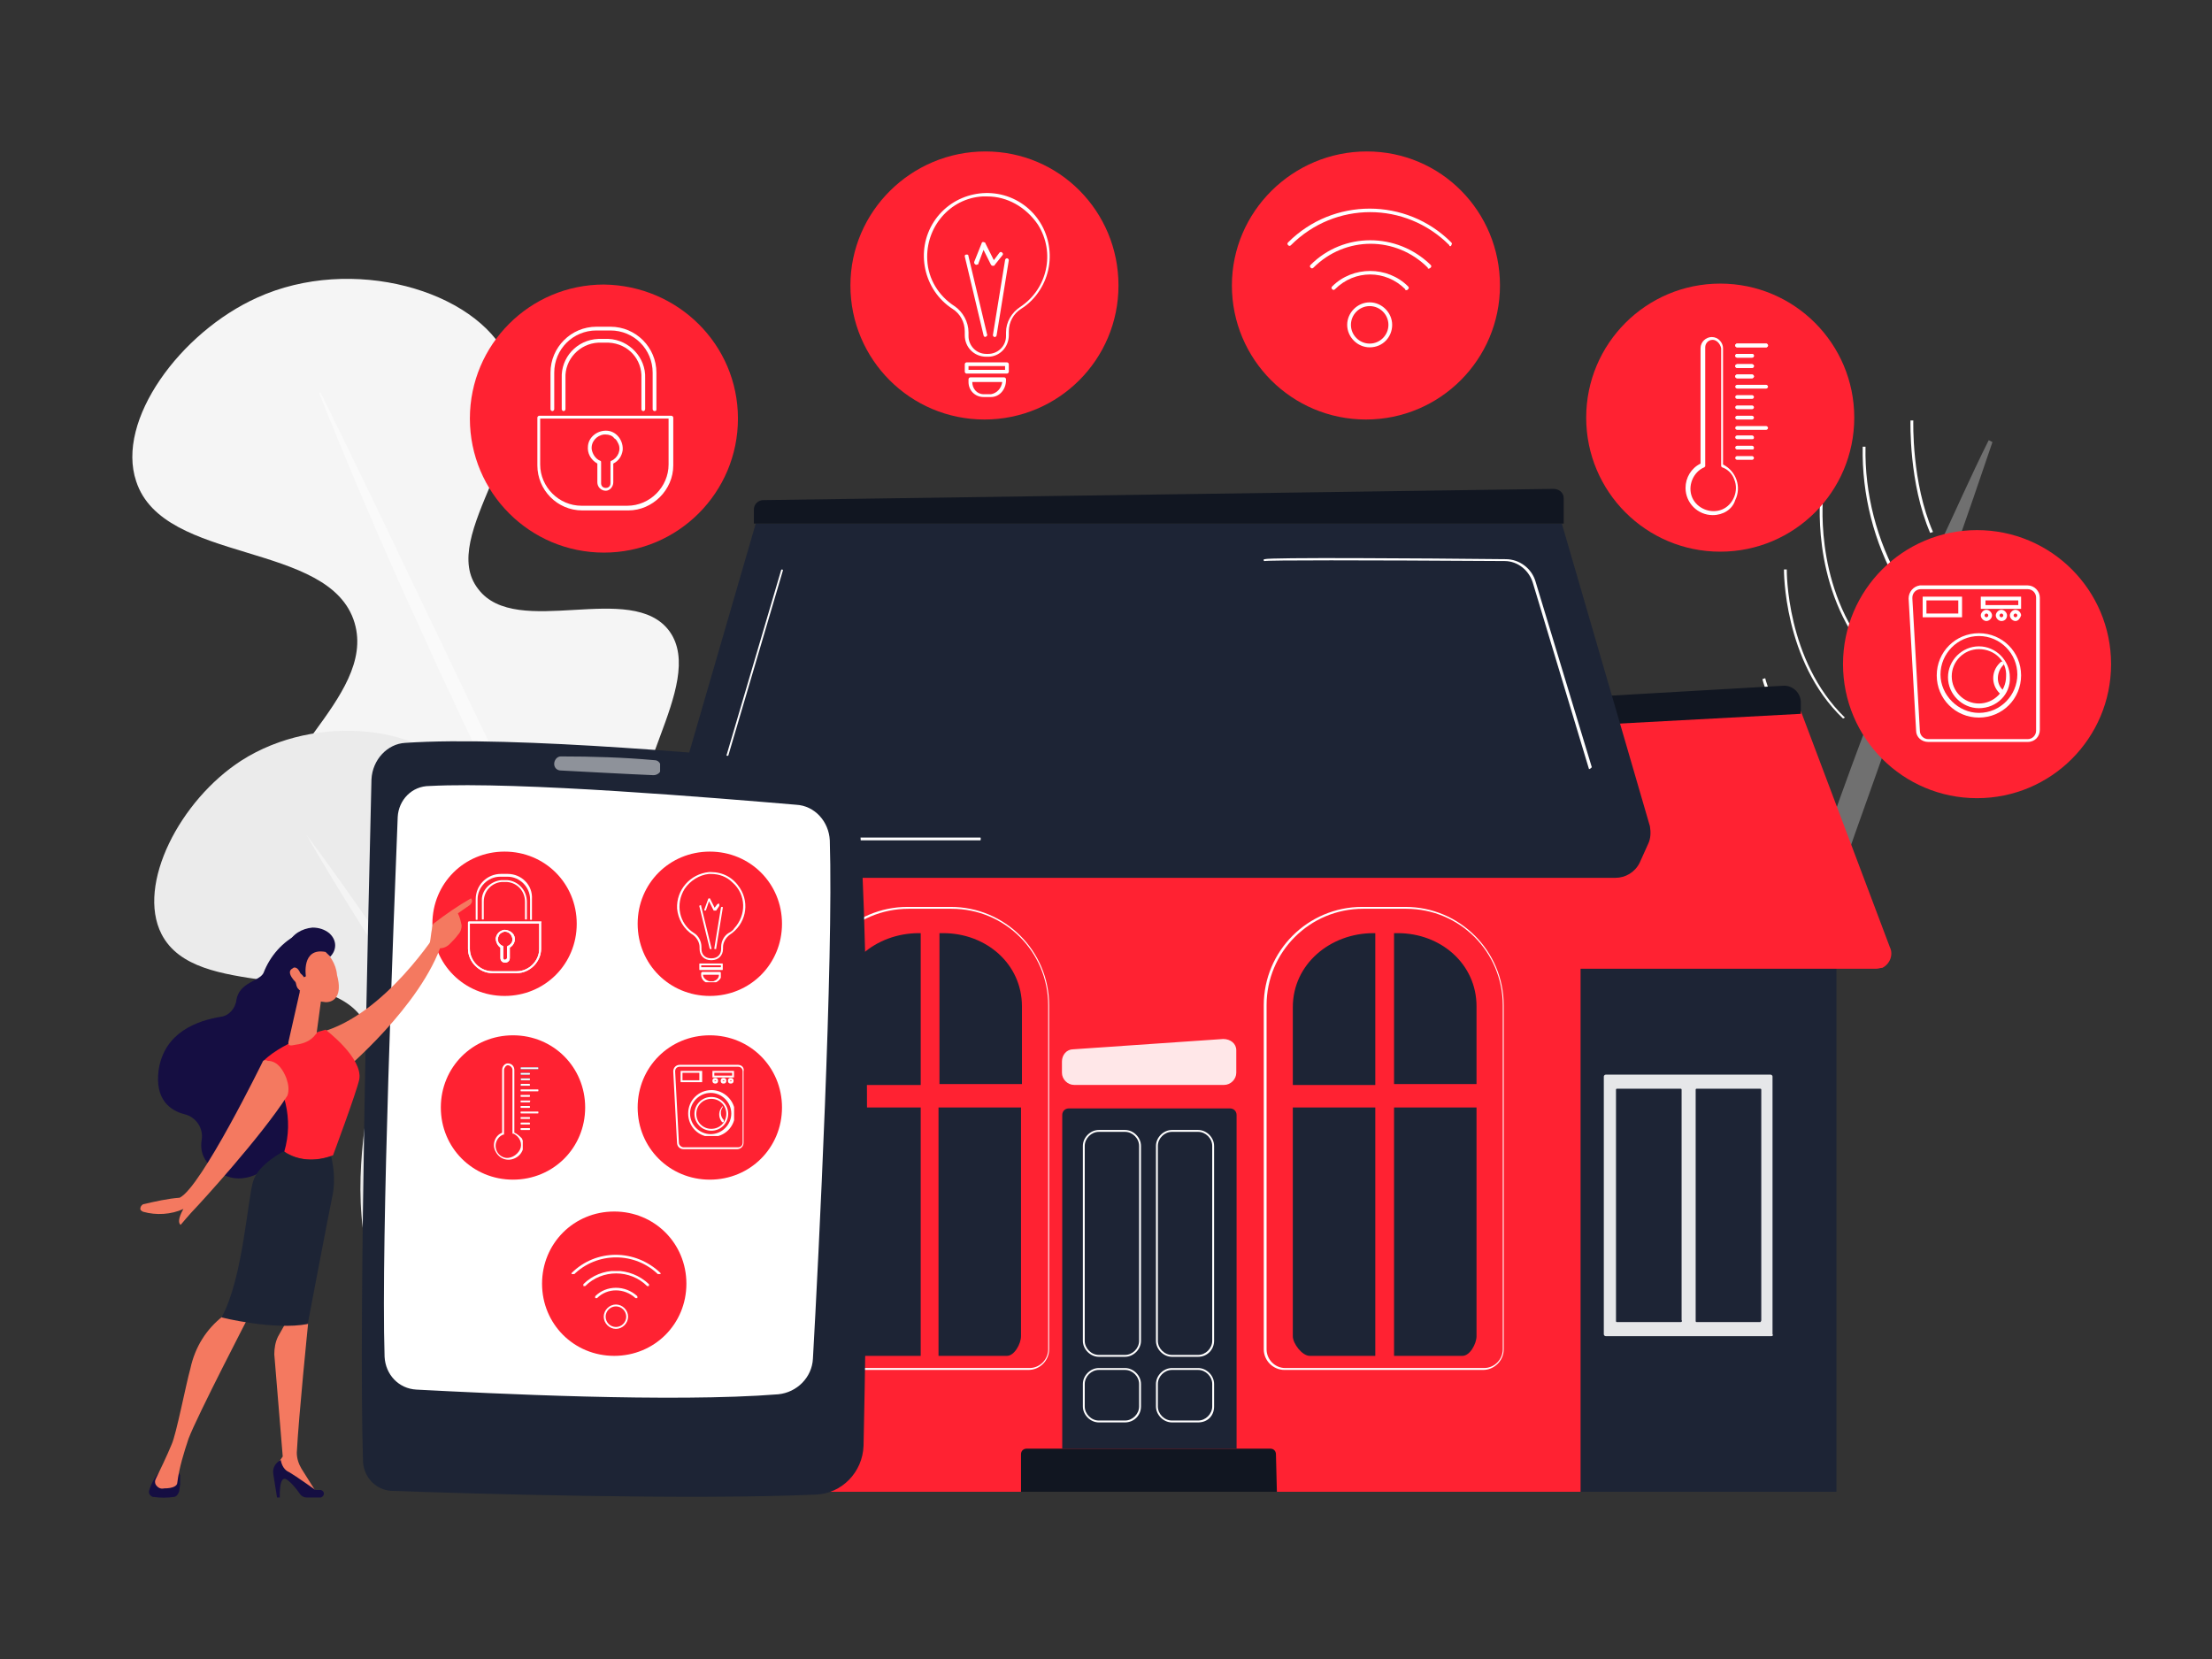 <?xml version="1.0" encoding="utf-8"?>
<!-- Generator: Adobe Illustrator 26.0.1, SVG Export Plug-In . SVG Version: 6.00 Build 0)  -->
<svg version="1.1" id="Layer_1" xmlns="http://www.w3.org/2000/svg" xmlns:xlink="http://www.w3.org/1999/xlink" x="0px" y="0px"
	 viewBox="0 0 236 177" style="enable-background:new 0 0 236 177;" xml:space="preserve">
<rect x="0" y="0" width="236" height="177" fill="#333333" stroke="none"/>
<style type="text/css">
	.st0{clip-path:url(#SVGID_00000126316383275681814700000015497558993669442948_);}
	.st1{clip-path:url(#SVGID_00000131331961467097493330000017077992456469288110_);}
	.st2{opacity:0.3;}
	.st3{clip-path:url(#SVGID_00000168093315278214226320000015719746973789744014_);}
	.st4{fill:#FFFFFF;}
	.st5{fill:#F5F5F5;}
	.st6{opacity:0.47;}
	.st7{clip-path:url(#SVGID_00000177445942930494960850000003889512295559830916_);}
	.st8{fill:#EBEBEB;}
	.st9{clip-path:url(#SVGID_00000044869166686532268990000018142871134335664816_);}
	.st10{fill:#1D2435;}
	.st11{fill:#FF2232;}
	.st12{fill:#111621;}
	.st13{opacity:0.89;}
	.st14{clip-path:url(#SVGID_00000058550625047186097260000009024641463766800037_);}
	.st15{clip-path:url(#SVGID_00000085247157215654925450000014182871096137237128_);}
	.st16{opacity:0.5;}
	.st17{clip-path:url(#SVGID_00000000209268727279573620000002588073352795460247_);}
	.st18{clip-path:url(#SVGID_00000039855546973254354140000002784255015525578371_);}
	.st19{clip-path:url(#SVGID_00000169520292407379665260000007364997590045993355_);}
	.st20{clip-path:url(#SVGID_00000121996208044799500790000016897293167226546080_);}
	.st21{clip-path:url(#SVGID_00000017492762482697403000000002088725988591543174_);}
	.st22{clip-path:url(#SVGID_00000096043899763352517530000009200798445018876545_);}
	.st23{clip-path:url(#SVGID_00000176029679972768490670000012385807256430736520_);}
	.st24{clip-path:url(#SVGID_00000056421129675562732470000002858598198881719686_);}
	.st25{clip-path:url(#SVGID_00000106131939014424965980000013861660302782531263_);}
	.st26{clip-path:url(#SVGID_00000072989060810598586750000010439638644899451560_);}
	.st27{clip-path:url(#SVGID_00000147933818559442021450000001261676764790552969_);}
	.st28{clip-path:url(#SVGID_00000041987017030067038180000014606893356980756889_);}
	.st29{clip-path:url(#SVGID_00000111189229030882598270000017057484733559151511_);}
	.st30{fill:url(#Rectangle_4842_00000119810042235399521040000007192775773208073149_);}
	.st31{clip-path:url(#SVGID_00000037659085712891496030000002550563255738280382_);}
	.st32{fill:url(#Rectangle_4843_00000101793602449062964790000013141574418878396087_);}
	.st33{clip-path:url(#SVGID_00000061434406146149381960000015467559089552101023_);}
	.st34{fill:url(#Rectangle_4844_00000057130999629209627850000005442949070237602469_);}
	.st35{clip-path:url(#SVGID_00000046316053235222878430000001569707818099821480_);}
	.st36{fill:url(#Rectangle_4845_00000055704881189306283620000008031893669196602522_);}
	.st37{clip-path:url(#SVGID_00000099629135576591136150000018276226567378512828_);}
	.st38{clip-path:url(#SVGID_00000103241621176075736060000001684866404715841438_);}
	.st39{clip-path:url(#SVGID_00000104699463676870955470000015509661576801864600_);}
	.st40{clip-path:url(#SVGID_00000001623511247361760650000015964690565255366544_);}
	.st41{clip-path:url(#SVGID_00000038400510344415202880000013415082054796322187_);}
	.st42{clip-path:url(#SVGID_00000082332272655418877480000011776791161762425518_);}
	.st43{clip-path:url(#SVGID_00000082340330011495181420000016537225941054757504_);}
	.st44{clip-path:url(#SVGID_00000021093633384939406760000012456141394500295859_);}
	.st45{clip-path:url(#SVGID_00000067930546860165743330000006035177001830254218_);}
	.st46{clip-path:url(#SVGID_00000183249595579615880520000016078406219357975988_);}
	.st47{clip-path:url(#SVGID_00000049187509865305481200000016547220646333675148_);}
	.st48{clip-path:url(#SVGID_00000000915754914371996350000003472154098993747635_);}
	.st49{clip-path:url(#SVGID_00000106141113716154047000000011301569235694021822_);}
	.st50{clip-path:url(#SVGID_00000040545081061350780350000004523270691783736722_);}
	.st51{clip-path:url(#SVGID_00000058567579446597586400000013607404816967055516_);}
	.st52{clip-path:url(#SVGID_00000077305076065470343280000016447460411328974727_);}
	.st53{clip-path:url(#SVGID_00000023988221879226675130000003729265096284232598_);}
	.st54{clip-path:url(#SVGID_00000134251254891921726600000000471846584174126736_);}
	.st55{clip-path:url(#SVGID_00000165223613739105297940000009906555584523254436_);}
	.st56{clip-path:url(#SVGID_00000007428073426764741570000010599882512186029962_);}
	.st57{clip-path:url(#SVGID_00000054980527702761946660000017175749308330115970_);}
	.st58{clip-path:url(#SVGID_00000122707396948488193270000016147854837730630070_);}
	.st59{clip-path:url(#SVGID_00000166664733005013745770000017945615286071022734_);}
	.st60{clip-path:url(#SVGID_00000039822108931478297280000008611019743674385030_);}
	.st61{clip-path:url(#SVGID_00000163780060830148276180000011843576534306246303_);}
	.st62{clip-path:url(#SVGID_00000001641060284371117630000010506226366142001304_);}
	.st63{clip-path:url(#SVGID_00000102521536083909477500000012780446611888733850_);}
	.st64{clip-path:url(#SVGID_00000179641046605356643560000009435723005504061060_);}
	.st65{clip-path:url(#SVGID_00000116216523275066005440000008954341689850379906_);}
	.st66{clip-path:url(#SVGID_00000112628960724040367740000002300798751057914040_);}
	.st67{fill:url(#Rectangle_4879_00000183233360059514550720000014787265334996675731_);}
	.st68{clip-path:url(#SVGID_00000147213689954117425280000018293595866478013353_);}
	.st69{fill:url(#Rectangle_4880_00000003074318553350249920000013350359857627357371_);}
	.st70{clip-path:url(#SVGID_00000040551844952401240880000008644026687976874167_);}
	.st71{fill:url(#Rectangle_4881_00000085969473564316387350000004944035740641612945_);}
	.st72{clip-path:url(#SVGID_00000099642680901782928210000010989165413131731601_);}
	.st73{fill:url(#Rectangle_4882_00000156582256307155020190000008102502721600293262_);}
	.st74{clip-path:url(#SVGID_00000074437877795284406490000005460110473959345059_);}
	.st75{fill:url(#Rectangle_4883_00000173856982004594129910000014199664303246570391_);}
	.st76{clip-path:url(#SVGID_00000064333386204065181780000016514388007794853045_);}
	.st77{fill:url(#Rectangle_4884_00000039825198451335525460000014598300087062231724_);}
	.st78{clip-path:url(#SVGID_00000101812451600888313410000005208364765662565802_);}
	.st79{clip-path:url(#SVGID_00000132769662962618385560000005720561666952894134_);}
	.st80{fill:url(#Rectangle_4886_00000060026547861831975510000012965643808760271239_);}
	.st81{clip-path:url(#SVGID_00000133515085954272717360000000472499762446242222_);}
	.st82{fill:url(#Rectangle_4887_00000130632801548087616760000006122270685539997580_);}
	.st83{clip-path:url(#SVGID_00000143608132839903874080000001646791799272623758_);}
	.st84{fill:url(#Rectangle_4888_00000078037851189817223570000013334411777485937318_);}
	.st85{clip-path:url(#SVGID_00000147929832094893280440000003313401510405668530_);}
	.st86{fill:url(#Rectangle_4889_00000115516120438317915250000006156889055975871382_);}
	.st87{clip-path:url(#SVGID_00000005984423247079934310000006437355156619422128_);}
	.st88{fill:url(#Rectangle_4890_00000031180472526379647700000007663208790805819308_);}
	.st89{clip-path:url(#SVGID_00000154392287308885980290000008540103110114220439_);}
	.st90{fill:url(#Rectangle_4891_00000137126258357235376890000001014393170167206026_);}
	.st91{clip-path:url(#SVGID_00000029766155677892280190000014275979028486618803_);}
	.st92{fill:url(#Rectangle_4892_00000174570486257439388410000015021044656727578258_);}
	.st93{fill:none;}
</style>
<g id="Group_12018" transform="translate(-503 -848)">
	<g id="Group_11741" transform="translate(506.632 864.158)">
		<g>
			<defs>
				<rect id="SVGID_1_" x="0" y="0" width="228.8" height="145.1"/>
			</defs>
			<clipPath id="SVGID_00000011722551380638982880000010870499026733783976_">
				<use xlink:href="#SVGID_1_"  style="overflow:visible;"/>
			</clipPath>
			<g id="Group_11912" style="clip-path:url(#SVGID_00000011722551380638982880000010870499026733783976_);">
				<g id="Group_11760">
					<g>
						<defs>
							<rect id="SVGID_00000127014620289849922540000015706733720024711586_" x="0" y="0" width="228.8" height="145.1"/>
						</defs>
						<clipPath id="SVGID_00000081616351118974942120000012566339352097423006_">
							<use xlink:href="#SVGID_00000127014620289849922540000015706733720024711586_"  style="overflow:visible;"/>
						</clipPath>
						<g id="Group_11759" style="clip-path:url(#SVGID_00000081616351118974942120000012566339352097423006_);">
							<g id="Group_11743" transform="translate(176.945 30.806)" class="st2">
								<g id="Group_11742">
									<g>
										<defs>
											<rect id="SVGID_00000135685443586883437350000007936434271076214455_" x="0" y="0" width="32" height="95.9"/>
										</defs>
										<clipPath id="SVGID_00000048487789851619196200000018062127708282764674_">
											<use xlink:href="#SVGID_00000135685443586883437350000007936434271076214455_"  style="overflow:visible;"/>
										</clipPath>
										<g id="Group_11741-2" style="clip-path:url(#SVGID_00000048487789851619196200000018062127708282764674_);">
											<path id="Path_9203" class="st4" d="M32,0.2c-2.7,8-5.5,15.9-8.3,23.8l-4.2,11.9l-2.1,5.9c-0.7,2-1.4,4-2.1,6s-1.4,4-2,6
												l-1,3c-0.3,1-0.7,2-1,3l-2,6c-0.6,2-1.3,4-1.9,6c-2.5,8-4.9,16.1-7,24.2L0,95.8c0.3-2.1,0.7-4.2,1-6.2
												c0.2-1,0.4-2.1,0.6-3.1l0.7-3.1l0.3-1.5c0.1-0.5,0.2-1,0.4-1.5l0.8-3.1c0.5-2,1-4.1,1.6-6.1S6.5,67,7,65l1.8-6.1
												c0.3-1,0.6-2,0.9-3l1-3c0.7-2,1.3-4,2-6c2.7-8,5.6-15.9,8.7-23.7c1.5-3.9,3.2-7.8,4.8-11.7C28,7.7,29.7,3.8,31.6,0
												L32,0.2z"/>
										</g>
									</g>
								</g>
							</g>
							<path id="Path_9204" class="st4" d="M202.3,40.7c-2.3-5.3-2.1-11.9-2.1-12l0.3,0c0,0.1-0.2,6.6,2.1,11.9L202.3,40.7z"/>
							<path id="Path_9205" class="st4" d="M198.8,46.1c-2.5-4.4-3.8-9.5-3.7-14.6l0.3,0c-0.1,5,1.2,10,3.7,14.4L198.8,46.1z"/>
							<path id="Path_9206" class="st4" d="M195.2,53.2c-5.7-7.3-4.6-16.6-4.6-16.7l0.3,0c0,0.1-1.1,9.3,4.5,16.5L195.2,53.2z"/>
							<path id="Path_9207" class="st4" d="M193,60.5c-6.4-6.1-6.3-15.9-6.3-15.9h0.3c0,0.1-0.1,9.7,6.2,15.8L193,60.5z"/>
							<path id="Path_9208" class="st4" d="M190.7,66.8c-4.4-3.6-6.3-10.4-6.3-10.5l0.3-0.1c0,0.1,1.9,6.8,6.2,10.4L190.7,66.8z"/>
							<path id="Path_9209" class="st4" d="M187.6,74c-6-5.1-7-10.1-7-10.2l0.3,0c0,0,0.9,5,6.9,10L187.6,74z"/>
							<path id="Path_9210" class="st4" d="M184.9,83.5c-6.7-4.8-7.9-14.2-7.9-14.3l0.3,0c0,0.1,1.2,9.4,7.8,14.1L184.9,83.5z"/>
							<path id="Path_9211" class="st4" d="M181.1,92.1c-8.2-5.6-9.1-16.5-9.1-16.6l0.3,0c0,0.1,0.8,10.9,9,16.4L181.1,92.1z"/>
							<path id="Path_9212" class="st4" d="M178.4,102.2c-6.7-5.5-10.9-13.5-11.6-22.2h0.3c0.7,8.6,4.9,16.5,11.5,22L178.4,102.2z"
								/>
							<path id="Path_9213" class="st4" d="M174.5,113.4c-12.9-8.6-12-25.8-12-26l0.3,0c0,0.2-0.9,17.2,11.9,25.7L174.5,113.4z"/>
							<path id="Path_9214" class="st4" d="M171.4,124c-6.8-4.3-9.7-11.5-10.9-16.8c-0.8-3.5-1.1-7.1-0.9-10.6l0.3,0
								c0,0.2-1.3,19.2,11.7,27.2L171.4,124z"/>
							<path id="Path_9215" class="st5" d="M77.9,103.5c8.8-8.1,10.3-24.2,4.7-28.8c-4.9-4-13.4,2.1-16.8-1.8
								c-4.1-4.8,6.1-16,2-21.7c-4-5.5-16.3,0.9-20.4-4.5C42.9,41,54.5,30.6,50.5,22c-3.4-7.2-16.6-11-26.7-6.4
								c-8.2,3.7-15.1,13.1-12.9,19.6c2.9,8.9,20.7,6.3,23.3,15.1c2.4,8.1-11.1,15.5-8.3,22.5c3,7.6,20.9,4.7,22.5,11
								c1.4,5.5-11.8,10.2-10.8,15.8C38.8,107,64.8,115.6,77.9,103.5"/>
							<g id="Group_11746" transform="translate(30.421 25.707)" class="st6">
								<g id="Group_11745">
									<g>
										<defs>
											<rect id="SVGID_00000132797885679662532310000014388152304595996337_" x="0" y="0" width="37" height="74.8"/>
										</defs>
										<clipPath id="SVGID_00000139278039123010633020000001342482173372307842_">
											<use xlink:href="#SVGID_00000132797885679662532310000014388152304595996337_"  style="overflow:visible;"/>
										</clipPath>
										<g id="Group_11744" style="clip-path:url(#SVGID_00000139278039123010633020000001342482173372307842_);">
											<path id="Path_9216" class="st4" d="M0,0.1c2.6,6.5,5.3,12.9,8.1,19.2c1.4,3.2,2.9,6.3,4.3,9.5c0.7,1.6,1.5,3.1,2.2,4.7
												s1.5,3.1,2.2,4.7l2.3,4.7c0.8,1.6,1.5,3.1,2.3,4.7l0.6,1.2l0.6,1.2l1.2,2.3l1.2,2.3l1.2,2.3c3.2,6.2,6.7,12.2,10.6,18
												l0.1-0.1c-3.4-6-6.5-12.3-9.6-18.5l-1.2-2.3l-1.1-2.3L24,49.3l-0.6-1.2l-0.6-1.2c-0.7-1.6-1.5-3.1-2.3-4.7l-2.3-4.7
												l-9-18.8c-3-6.3-6-12.5-9.1-18.8L0,0.1z"/>
										</g>
									</g>
								</g>
							</g>
							<path id="Path_9217" class="st8" d="M79.9,133.1c6.5-8.1,3.9-20.1,0.2-25.2c-12.4-17-29.6-15.2-33.8-19.3
								c-4.5-4.3,4.1-14.7-0.5-21.6c-3.9-5.7-15.6-7.2-23.7-2c-6.5,4.2-11.2,13.2-8.5,18.5c3.7,7.2,18.5,2.7,21.9,9.8
								c3.1,6.6-8,22.4,9.4,41.7C49.2,139.8,70.3,145.1,79.9,133.1"/>
							<g id="Group_11749" transform="translate(29.051 72.796)" class="st6">
								<g id="Group_11748">
									<g>
										<defs>
											<rect id="SVGID_00000075847455094168870050000006106184096275397051_" x="0" y="0" width="41.5" height="59.1"/>
										</defs>
										<clipPath id="SVGID_00000004536548862571934990000008396479113360935336_">
											<use xlink:href="#SVGID_00000075847455094168870050000006106184096275397051_"  style="overflow:visible;"/>
										</clipPath>
										<g id="Group_11747" style="clip-path:url(#SVGID_00000004536548862571934990000008396479113360935336_);">
											<path id="Path_9218" class="st4" d="M0,0.1c3,5.2,6.2,10.3,9.5,15.3c1.6,2.5,3.3,5,4.9,7.6c0.8,1.3,1.7,2.5,2.5,3.7
												s1.7,2.5,2.5,3.7l2.6,3.7c0.9,1.2,1.7,2.5,2.6,3.7l0.7,0.9l0.7,0.9l1.3,1.8l1.3,1.8l1.4,1.8c3.6,4.9,7.4,9.5,11.4,14
												l0.1-0.1c-3.7-4.7-7.2-9.6-10.7-14.5l-1.3-1.8l-1.3-1.8L27,39l-0.6-0.9l-0.6-0.9c-0.8-1.2-1.7-2.5-2.6-3.7l-2.5-3.7
												L10.4,14.8C7,9.9,3.6,4.9,0,0.1L0,0.1z"/>
										</g>
									</g>
								</g>
							</g>
							<rect id="Rectangle_4825" x="160.6" y="81.9" class="st10" width="31.7" height="61.1"/>
							<path id="Path_9219" class="st11" d="M196.5,87.2h-37.4v-26l29.4-1.5l9.5,25.2c0.4,0.8,0,1.8-0.8,2.2
								C197,87.1,196.8,87.2,196.5,87.2"/>
							<path id="Path_9220" class="st12" d="M188.5,60l-27.9,1.5v-3l26.1-1.5c1,0,1.8,0.8,1.8,1.8l0,0L188.5,60z"/>
							<g id="Group_11752" transform="translate(167.48 98.497)" class="st13">
								<g id="Group_11751">
									<g>
										<defs>
											<rect id="SVGID_00000078033301276401864920000000701379293131218853_" x="0" y="0" width="18.1" height="27.9"/>
										</defs>
										<clipPath id="SVGID_00000050637603222592620080000001577183462083197348_">
											<use xlink:href="#SVGID_00000078033301276401864920000000701379293131218853_"  style="overflow:visible;"/>
										</clipPath>
										<g id="Group_11750" style="clip-path:url(#SVGID_00000050637603222592620080000001577183462083197348_);">
											<path id="Path_9221" class="st4" d="M17.9,27.9H0.2c-0.1,0-0.2-0.1-0.2-0.2l0,0V0.2C0,0.1,0.1,0,0.2,0l0,0h17.6
												c0.1,0,0.2,0.1,0.2,0.2l0,0v27.5C18.1,27.8,18,27.9,17.9,27.9L17.9,27.9"/>
											<path id="Path_9222" class="st10" d="M8.2,26.4H1.4c-0.1,0-0.1-0.1-0.1-0.1l0,0V1.6c0-0.1,0.1-0.1,0.1-0.1l0,0h6.8
												c0.1,0,0.1,0.1,0.1,0.1v0v24.6C8.4,26.3,8.3,26.4,8.2,26.4L8.2,26.4"/>
											<path id="Path_9223" class="st10" d="M16.7,26.4H9.9c-0.1,0-0.1-0.1-0.1-0.1l0,0V1.6c0-0.1,0.1-0.1,0.1-0.1l0,0h6.8
												c0.1,0,0.1,0.1,0.1,0.1v0v24.6C16.8,26.3,16.7,26.4,16.7,26.4L16.7,26.4"/>
										</g>
									</g>
								</g>
							</g>
							<rect id="Rectangle_4827" x="77" y="73.4" class="st11" width="88" height="69.6"/>
							<path id="Path_9224" class="st10" d="M163,39.7H77l-9.5,32.7c-0.2,0.8-0.1,1.6,0.4,2.3l1,1.5c0.5,0.8,1.4,1.3,2.4,1.3h97.4
								c1.1,0,2.1-0.6,2.6-1.6l0.9-2c0.3-0.6,0.3-1.3,0.2-1.9L163,39.7z"/>
							<path id="Path_9225" class="st12" d="M163.2,39.7H76.8v-1.5c0-0.6,0.5-1,1-1l84.3-1.2c0.6,0,1.1,0.4,1.1,1c0,0,0,0,0,0V39.7z
								"/>
							<path id="Path_9226" class="st12" d="M132.6,143h-27.3v-4c0-0.4,0.3-0.6,0.6-0.6c0,0,0,0,0,0h26c0.4,0,0.6,0.3,0.6,0.6
								L132.6,143z"/>
							<path id="Path_9227" class="st10" d="M128.3,138.4h-18.6v-35.6c0-0.4,0.3-0.7,0.7-0.7h17.2c0.4,0,0.7,0.3,0.7,0.7V138.4z"/>
							<g id="Group_11755" transform="translate(109.668 94.693)" class="st13">
								<g id="Group_11754">
									<g>
										<defs>
											<rect id="SVGID_00000135652051205476533520000015755460652074489742_" x="0" y="0" width="18.6" height="4.9"/>
										</defs>
										<clipPath id="SVGID_00000028297657856372344000000007857445563251260080_">
											<use xlink:href="#SVGID_00000135652051205476533520000015755460652074489742_"  style="overflow:visible;"/>
										</clipPath>
										<g id="Group_11753" style="clip-path:url(#SVGID_00000028297657856372344000000007857445563251260080_);">
											<path id="Path_9228" class="st4" d="M17.3,4.9h-16C0.6,4.9,0,4.3,0,3.6V2.4c0-0.7,0.5-1.3,1.2-1.3l16-1.1
												C18,0,18.6,0.5,18.6,1.2c0,0,0,0.1,0,0.1v2.3C18.6,4.3,18,4.9,17.3,4.9"/>
										</g>
									</g>
								</g>
							</g>
							<path id="Path_9229" class="st10" d="M143.1,83.4h-0.2c-4.6,0-8.6,3.3-8.6,7.9v8.3h8.8V83.4z"/>
							<path id="Path_9230" class="st10" d="M134.3,102v24.4c0,0.8,1,2.1,1.8,2.1h7V102H134.3z"/>
							<path id="Path_9231" class="st10" d="M145.5,83.4h-0.4v16.1h8.8v-8.3C153.9,86.7,150.1,83.4,145.5,83.4"/>
							<path id="Path_9232" class="st10" d="M145.1,128.5h7.3c0.8,0,1.5-1.3,1.5-2.1V102h-8.8L145.1,128.5z"/>
							<path id="Path_9233" class="st10" d="M94.6,83.4h-0.2c-4.6,0-8.6,3.3-8.6,7.9v8.3h8.8V83.4z"/>
							<path id="Path_9234" class="st10" d="M85.8,102v24.4c0,0.8,1,2.1,1.8,2.1h7V102H85.8z"/>
							<path id="Path_9235" class="st10" d="M97,83.4h-0.4v16.1h8.8v-8.3C105.4,86.7,101.6,83.4,97,83.4"/>
							<path id="Path_9236" class="st10" d="M96.5,128.5h7.3c0.8,0,1.5-1.3,1.5-2.1V102h-8.8L96.5,128.5z"/>
							<path id="Path_9237" class="st4" d="M100.9,73.5H74c-1.2,0-2.1-0.9-2.1-2.1c0-0.2,0-0.4,0.1-0.6l7.7-26.1
								c0-0.1,0.1-0.1,0.1-0.1c0.1,0,0.1,0.1,0.1,0.1l0,0l-7.7,26.1c-0.3,1,0.3,2,1.3,2.3c0.2,0.1,0.4,0.1,0.5,0.1h26.9
								c0.1,0,0.1,0,0.1,0.1C101,73.5,101,73.5,100.9,73.5"/>
							<path id="Path_9238" class="st4" d="M116.4,128.6h-2.8c-0.9,0-1.7-0.8-1.7-1.7l0,0v-20.8c0-0.9,0.8-1.7,1.7-1.7l0,0h2.8
								c0.9,0,1.7,0.8,1.7,1.7l0,0v20.8C118.1,127.8,117.3,128.6,116.4,128.6L116.4,128.6 M113.6,104.6c-0.8,0-1.5,0.7-1.5,1.5v20.8
								c0,0.8,0.7,1.5,1.5,1.5h2.8c0.8,0,1.5-0.7,1.5-1.5v-20.8c0-0.8-0.7-1.5-1.5-1.5L113.6,104.6z"/>
							<path id="Path_9239" class="st4" d="M124.2,128.6h-2.8c-0.9,0-1.7-0.8-1.7-1.7l0,0v-20.8c0-0.9,0.8-1.7,1.7-1.7l0,0h2.8
								c0.9,0,1.7,0.8,1.7,1.7l0,0v20.8C125.9,127.8,125.2,128.6,124.2,128.6L124.2,128.6 M121.4,104.6c-0.8,0-1.5,0.7-1.5,1.5v20.8
								c0,0.8,0.7,1.5,1.5,1.5h2.8c0.8,0,1.5-0.7,1.5-1.5v-20.8c0-0.8-0.7-1.5-1.5-1.5L121.4,104.6z"/>
							<path id="Path_9240" class="st4" d="M116.4,135.6h-2.8c-0.9,0-1.7-0.8-1.7-1.7l0,0v-2.4c0-0.9,0.8-1.7,1.7-1.7l0,0h2.8
								c0.9,0,1.7,0.8,1.7,1.7l0,0v2.4C118.1,134.9,117.3,135.6,116.4,135.6L116.4,135.6 M113.6,130c-0.8,0-1.5,0.7-1.5,1.5v2.4
								c0,0.8,0.7,1.5,1.5,1.5h2.8c0.8,0,1.5-0.7,1.5-1.5v-2.4c0-0.8-0.7-1.5-1.5-1.5H113.6z"/>
							<path id="Path_9241" class="st4" d="M124.2,135.6h-2.8c-0.9,0-1.7-0.8-1.7-1.7l0,0v-2.4c0-0.9,0.8-1.7,1.7-1.7l0,0h2.8
								c0.9,0,1.7,0.8,1.7,1.7l0,0v2.4C125.9,134.9,125.2,135.6,124.2,135.6L124.2,135.6 M121.4,130c-0.8,0-1.5,0.7-1.5,1.5v2.4
								c0,0.8,0.7,1.5,1.5,1.5h2.8c0.8,0,1.5-0.7,1.5-1.5v-2.4c0-0.8-0.7-1.5-1.5-1.5H121.4z"/>
							<path id="Path_9242" class="st4" d="M154.6,130h-21.2c-1.2,0-2.2-1-2.2-2.2V91.1c0-5.8,4.7-10.5,10.5-10.5h4.6
								c5.8,0,10.5,4.7,10.5,10.5v36.7C156.8,129,155.8,130,154.6,130 M141.8,80.8c-5.7,0-10.3,4.6-10.3,10.3v36.7c0,1.1,0.9,2,2,2
								h21.2c1.1,0,2-0.9,2-2V91.1c0-5.7-4.6-10.3-10.3-10.3L141.8,80.8z"/>
							<path id="Path_9243" class="st4" d="M106.1,130H84.9c-1.2,0-2.2-1-2.2-2.2V91.1c0-5.8,4.7-10.5,10.5-10.5h4.6
								c5.8,0,10.5,4.7,10.5,10.5v36.7C108.3,129,107.3,130,106.1,130 M93.3,80.8c-5.7,0-10.3,4.6-10.3,10.3v36.7c0,1.1,0.9,2,2,2
								h21.2c1.1,0,2-0.9,2-2V91.1c0-5.7-4.6-10.3-10.3-10.3L93.3,80.8z"/>
							<path id="Path_9244" class="st4" d="M165.9,65.9C165.9,65.9,165.9,65.9,165.9,65.9L159.9,46c-0.4-1.3-1.6-2.3-3-2.3
								c-15.7-0.1-25.2-0.1-25.6,0c-0.1,0-0.1,0-0.1-0.1c0,0,0,0,0,0c0-0.1,0-0.1,0.1-0.1c0.5-0.2,16.3-0.1,25.7,0
								c1.5,0,2.8,1,3.2,2.4l6,19.8C166.1,65.8,166,65.9,165.9,65.9C166,65.9,166,65.9,165.9,65.9C166,65.9,165.9,65.9,165.9,65.9"
								/>
							<path id="Path_9245" class="st11" d="M221.6,54.7c0,7.9-6.4,14.3-14.3,14.3c-7.9,0-14.3-6.4-14.3-14.3
								c0-7.9,6.4-14.3,14.3-14.3S221.6,46.8,221.6,54.7C221.6,54.7,221.6,54.7,221.6,54.7"/>
							<path id="Path_9246" class="st4" d="M212.7,63h-10.6c-0.7,0-1.3-0.5-1.3-1.2L200,47.7c0-0.7,0.5-1.3,1.2-1.4c0,0,0,0,0.1,0
								h11.4c0.7,0,1.3,0.6,1.3,1.3v14.1C214,62.4,213.5,63,212.7,63 M201.3,46.7c-0.5,0-0.9,0.4-0.9,0.9c0,0,0,0,0,0.1l0.8,14.1
								c0,0.5,0.4,0.9,0.9,0.9h10.6c0.5,0,0.9-0.4,0.9-0.9v0V47.6c0-0.5-0.4-0.9-0.9-0.9l0,0L201.3,46.7z"/>
							<path id="Path_9247" class="st4" d="M207.5,60.4c-2.5,0-4.5-2-4.5-4.5c0-2.5,2-4.5,4.5-4.5s4.5,2,4.5,4.5l0,0
								C212,58.4,210,60.4,207.5,60.4 M207.5,51.7c-2.3,0-4.1,1.9-4.1,4.1s1.9,4.1,4.1,4.1c2.3,0,4.1-1.9,4.1-4.1c0,0,0,0,0,0
								C211.6,53.6,209.8,51.7,207.5,51.7"/>
							<path id="Path_9248" class="st4" d="M207.5,59.4c-1.8,0-3.3-1.5-3.3-3.3s1.5-3.3,3.3-3.3c1.8,0,3.3,1.5,3.3,3.3c0,0,0,0,0,0
								C210.9,57.9,209.4,59.4,207.5,59.4 M207.5,53.1c-1.6,0-2.9,1.3-2.9,2.9s1.3,2.9,2.9,2.9c1.6,0,2.9-1.3,2.9-2.9
								C210.5,54.4,209.2,53.1,207.5,53.1"/>
							<path id="Path_9249" class="st4" d="M205.7,49.7h-4.2v-2.2h4.2V49.7z M201.9,49.3h3.4v-1.4h-3.4V49.3z"/>
							<path id="Path_9250" class="st4" d="M212,48.8h-4.3v-1.3h4.3V48.8z M208.2,48.4h3.5v-0.5h-3.5V48.4z"/>
							<path id="Path_9251" class="st4" d="M209.9,57.9c-0.1,0-0.1,0-0.2-0.1c-0.9-0.9-0.9-2.3,0-3.2c0,0,0,0,0.1-0.1
								c0.1-0.1,0.2-0.1,0.3,0c0.1,0.1,0.1,0.2,0,0.3l0,0c-0.7,0.7-0.8,1.9-0.1,2.6c0,0,0.1,0.1,0.1,0.1c0.1,0.1,0.1,0.2,0,0.3
								C210,57.8,210,57.9,209.9,57.9"/>
							<path id="Path_9252" class="st4" d="M208.3,50.1c-0.3,0-0.6-0.3-0.6-0.6s0.3-0.6,0.6-0.6c0.3,0,0.6,0.3,0.6,0.6
								C208.9,49.8,208.6,50.1,208.3,50.1 M208.3,49.3c-0.1,0-0.2,0.1-0.2,0.2s0.1,0.2,0.2,0.2c0.1,0,0.2-0.1,0.2-0.2
								S208.4,49.3,208.3,49.3L208.3,49.3"/>
							<path id="Path_9253" class="st4" d="M209.9,50.1c-0.3,0-0.6-0.3-0.6-0.6c0-0.3,0.3-0.6,0.6-0.6c0.3,0,0.6,0.3,0.6,0.6
								c0,0,0,0,0,0C210.5,49.8,210.3,50.1,209.9,50.1 M209.9,49.3c-0.1,0-0.2,0.1-0.2,0.2s0.1,0.2,0.2,0.2s0.2-0.1,0.2-0.2
								S210,49.3,209.9,49.3L209.9,49.3"/>
							<path id="Path_9254" class="st4" d="M211.4,50.1c-0.3,0-0.6-0.3-0.6-0.6c0-0.3,0.3-0.6,0.6-0.6c0.3,0,0.6,0.3,0.6,0.6
								c0,0,0,0,0,0C211.9,49.8,211.7,50.1,211.4,50.1 M211.4,49.3c-0.1,0-0.2,0.1-0.2,0.2s0.1,0.2,0.2,0.2s0.2-0.1,0.2-0.2
								S211.5,49.3,211.4,49.3L211.4,49.3"/>
							<path id="Path_9255" class="st11" d="M115.7,14.3c0,7.9-6.4,14.3-14.3,14.3s-14.3-6.4-14.3-14.3S93.6,0,101.5,0c0,0,0,0,0,0
								C109.4,0,115.7,6.4,115.7,14.3"/>
							<path id="Path_9256" class="st11" d="M156.4,14.3c0,7.9-6.4,14.3-14.3,14.3c-7.9,0-14.3-6.4-14.3-14.3S134.3,0,142.2,0
								c0,0,0,0,0,0C150.1,0,156.4,6.4,156.4,14.3C156.4,14.3,156.4,14.3,156.4,14.3"/>
							<path id="Path_9257" class="st11" d="M194.2,28.4c0,7.9-6.4,14.3-14.3,14.3c-7.9,0-14.3-6.4-14.3-14.3s6.4-14.3,14.3-14.3
								S194.2,20.5,194.2,28.4C194.2,28.4,194.2,28.4,194.2,28.4"/>
							<path id="Path_9258" class="st4" d="M179.1,38.8c-1.6,0-2.9-1.3-2.9-2.9c0-1.1,0.6-2.1,1.6-2.6V21c0-0.7,0.6-1.2,1.2-1.2
								c0.7,0,1.2,0.6,1.2,1.2v12.4c1.4,0.7,2,2.4,1.3,3.8C181.2,38.2,180.2,38.8,179.1,38.8 M179.1,20.1c-0.5,0-0.8,0.4-0.8,0.8
								v12.7l-0.1,0.1c-1.2,0.5-1.8,2-1.3,3.2c0.5,1.2,2,1.8,3.2,1.3c1.2-0.5,1.8-2,1.3-3.2c-0.2-0.6-0.7-1.1-1.3-1.3l-0.1-0.1V21
								C179.9,20.5,179.5,20.1,179.1,20.1"/>
							<path id="Path_9259" class="st4" d="M184.8,20.9h-3.1c-0.1,0-0.2-0.1-0.2-0.2c0-0.1,0.1-0.2,0.2-0.2h3.1
								c0.1,0,0.2,0.1,0.2,0.2C185,20.8,184.9,20.9,184.8,20.9"/>
							<path id="Path_9260" class="st4" d="M183.3,22h-1.6c-0.1,0-0.2-0.1-0.2-0.2c0-0.1,0.1-0.2,0.2-0.2h1.6c0.1,0,0.2,0.1,0.2,0.2
								C183.5,21.9,183.4,22,183.3,22"/>
							<path id="Path_9261" class="st4" d="M183.3,23.1h-1.6c-0.1,0-0.2-0.1-0.2-0.2c0-0.1,0.1-0.2,0.2-0.2h1.6
								c0.1,0,0.2,0.1,0.2,0.2C183.5,23,183.4,23.1,183.3,23.1"/>
							<path id="Path_9262" class="st4" d="M183.3,24.2h-1.6c-0.1,0-0.2-0.1-0.2-0.2c0-0.1,0.1-0.2,0.2-0.2h1.6
								c0.1,0,0.2,0.1,0.2,0.2C183.5,24.1,183.4,24.2,183.3,24.2"/>
							<path id="Path_9263" class="st4" d="M184.8,20.9h-3.1c-0.1,0-0.2-0.1-0.2-0.2c0-0.1,0.1-0.2,0.2-0.2h3.1
								c0.1,0,0.2,0.1,0.2,0.2C185,20.8,184.9,20.9,184.8,20.9"/>
							<path id="Path_9264" class="st4" d="M183.3,22h-1.6c-0.1,0-0.2-0.1-0.2-0.2c0-0.1,0.1-0.2,0.2-0.2h1.6c0.1,0,0.2,0.1,0.2,0.2
								C183.5,21.9,183.4,22,183.3,22"/>
							<path id="Path_9265" class="st4" d="M183.3,23.1h-1.6c-0.1,0-0.2-0.1-0.2-0.2c0-0.1,0.1-0.2,0.2-0.2h1.6
								c0.1,0,0.2,0.1,0.2,0.2C183.5,23,183.4,23.1,183.3,23.1"/>
							<path id="Path_9266" class="st4" d="M183.3,24.2h-1.6c-0.1,0-0.2-0.1-0.2-0.2c0-0.1,0.1-0.2,0.2-0.2h1.6
								c0.1,0,0.2,0.1,0.2,0.2C183.5,24.1,183.4,24.2,183.3,24.2"/>
							<path id="Path_9267" class="st4" d="M184.8,25.3h-3.1c-0.1,0-0.2-0.1-0.2-0.2c0-0.1,0.1-0.2,0.2-0.2h3.1
								c0.1,0,0.2,0.1,0.2,0.2C185,25.2,184.9,25.3,184.8,25.3"/>
							<path id="Path_9268" class="st4" d="M183.3,26.4h-1.6c-0.1,0-0.2-0.1-0.2-0.2c0-0.1,0.1-0.2,0.2-0.2h1.6
								c0.1,0,0.2,0.1,0.2,0.2C183.5,26.3,183.4,26.4,183.3,26.4"/>
							<path id="Path_9269" class="st4" d="M183.3,27.5h-1.6c-0.1,0-0.2-0.1-0.2-0.2c0-0.1,0.1-0.2,0.2-0.2h1.6
								c0.1,0,0.2,0.1,0.2,0.2C183.5,27.4,183.4,27.5,183.3,27.5L183.3,27.5"/>
							<path id="Path_9270" class="st4" d="M183.3,28.6h-1.6c-0.1,0-0.2-0.1-0.2-0.2c0-0.1,0.1-0.2,0.2-0.2h1.6
								c0.1,0,0.2,0.1,0.2,0.2C183.5,28.5,183.4,28.6,183.3,28.6L183.3,28.6"/>
							<path id="Path_9271" class="st4" d="M184.8,29.7h-3.1c-0.1,0-0.2-0.1-0.2-0.2c0-0.1,0.1-0.2,0.2-0.2h3.1
								c0.1,0,0.2,0.1,0.2,0.2C185,29.6,184.9,29.7,184.8,29.7L184.8,29.7"/>
							<path id="Path_9272" class="st4" d="M183.3,30.7h-1.6c-0.1,0-0.2-0.1-0.2-0.2c0-0.1,0.1-0.2,0.2-0.2h1.6
								c0.1,0,0.2,0.1,0.2,0.2C183.5,30.7,183.4,30.7,183.3,30.7L183.3,30.7"/>
							<path id="Path_9273" class="st4" d="M183.3,31.8h-1.6c-0.1,0-0.2-0.1-0.2-0.2c0-0.1,0.1-0.2,0.2-0.2h1.6
								c0.1,0,0.2,0.1,0.2,0.2C183.5,31.8,183.4,31.8,183.3,31.8L183.3,31.8"/>
							<path id="Path_9274" class="st4" d="M183.3,32.9h-1.6c-0.1,0-0.2-0.1-0.2-0.2c0-0.1,0.1-0.2,0.2-0.2h1.6
								c0.1,0,0.2,0.1,0.2,0.2C183.5,32.8,183.4,32.9,183.3,32.9L183.3,32.9"/>
							<path id="Path_9275" class="st4" d="M142.5,20.9c-1.3,0-2.4-1.1-2.4-2.4c0-1.3,1.1-2.4,2.4-2.4c1.3,0,2.4,1.1,2.4,2.4
								C144.9,19.8,143.9,20.9,142.5,20.9 M142.5,16.5c-1.1,0-2,0.9-2,2c0,1.1,0.9,2,2,2c1.1,0,2-0.9,2-2
								C144.5,17.4,143.6,16.5,142.5,16.5"/>
							<path id="Path_9276" class="st4" d="M146.4,14.8c-0.1,0-0.1,0-0.1-0.1c-2.1-2.1-5.4-2.1-7.5,0c0,0,0,0,0,0
								c-0.1,0.1-0.2,0.1-0.3,0s-0.1-0.2,0-0.3c2.2-2.2,5.9-2.2,8.1,0c0,0,0,0,0,0c0.1,0.1,0.1,0.2,0,0.3
								C146.5,14.8,146.5,14.8,146.4,14.8"/>
							<path id="Path_9277" class="st4" d="M148.8,12.5c-0.1,0-0.1,0-0.1-0.1c-3.4-3.4-8.8-3.4-12.2,0c-0.1,0.1-0.2,0.1-0.3,0
								s-0.1-0.2,0-0.3c3.5-3.5,9.2-3.5,12.8,0c0.1,0.1,0.1,0.2,0,0.3C148.9,12.5,148.8,12.5,148.8,12.5"/>
							<path id="Path_9278" class="st4" d="M151.1,10.1c-0.1,0-0.1,0-0.1-0.1c-4.7-4.7-12.2-4.7-16.9,0c0,0,0,0,0,0
								c-0.1,0.1-0.2,0.1-0.3,0s-0.1-0.2,0-0.3c4.8-4.8,12.6-4.8,17.4,0c0.1,0.1,0.1,0.2,0,0.3C151.2,10.1,151.2,10.1,151.1,10.1"/>
							<path id="Path_9279" class="st4" d="M101.8,21.9h-0.2c-1.3,0-2.3-1-2.3-2.3v-0.4c0-1-0.5-1.9-1.3-2.4c-3.1-2-4-6.2-2-9.3
								s6.2-4,9.3-2s4,6.2,2,9.3c-0.5,0.8-1.2,1.5-2,2c-0.8,0.5-1.3,1.4-1.3,2.4v0.4C104,20.9,103,21.9,101.8,21.9 M101.7,4.8
								c-0.2,0-0.3,0-0.5,0c-3.5,0.2-6.1,3.3-5.9,6.8c0.1,2,1.2,3.8,2.9,4.9c0.9,0.6,1.5,1.7,1.5,2.8v0.4c0,1,0.8,1.9,1.9,1.9h0.2
								c1,0,1.9-0.8,1.9-1.9v-0.4c0-1.1,0.6-2.1,1.5-2.7c2.9-1.9,3.8-5.8,1.9-8.8C105.8,5.9,103.8,4.8,101.7,4.8"/>
							<path id="Path_9280" class="st4" d="M103.8,23.7h-4.3c-0.1,0-0.2-0.1-0.2-0.2v0v-0.8c0-0.1,0.1-0.2,0.2-0.2l0,0h4.3
								c0.1,0,0.2,0.1,0.2,0.2v0v0.8C104,23.6,103.9,23.7,103.8,23.7L103.8,23.7 M99.7,23.3h3.9v-0.4h-3.9L99.7,23.3z"/>
							<path id="Path_9281" class="st4" d="M102.1,26.2h-0.8c-0.9,0-1.6-0.7-1.6-1.6v-0.3c0-0.1,0.1-0.2,0.2-0.2l0,0h3.6
								c0.1,0,0.2,0.1,0.2,0.2v0v0.1C103.7,25.4,103,26.2,102.1,26.2 M100.1,24.6L100.1,24.6c0,0.7,0.5,1.3,1.2,1.3h0.8
								c0.6-0.1,1.1-0.6,1.2-1.3L100.1,24.6z"/>
							<path id="Path_9282" class="st4" d="M101.5,19.8c-0.1,0-0.2-0.1-0.2-0.2l-2-8.4c0-0.1,0-0.2,0.2-0.2c0.1,0,0.2,0,0.2,0.2
								l2,8.4C101.7,19.6,101.7,19.7,101.5,19.8C101.6,19.7,101.5,19.7,101.5,19.8C101.5,19.8,101.5,19.8,101.5,19.8"/>
							<path id="Path_9283" class="st4" d="M102.5,19.8L102.5,19.8c-0.1,0-0.2-0.1-0.2-0.2c0,0,0,0,0,0l1.3-8c0-0.1,0.1-0.2,0.2-0.2
								c0.1,0,0.2,0.1,0.2,0.2l0,0l-1.3,8C102.7,19.7,102.6,19.8,102.5,19.8"/>
							<path id="Path_9284" class="st4" d="M100.5,12.1C100.5,12.1,100.5,12.1,100.5,12.1c-0.2-0.1-0.2-0.2-0.2-0.3c0,0,0,0,0,0
								l0.8-2c0-0.1,0.1-0.2,0.3-0.1c0.1,0,0.1,0.1,0.1,0.1l0.9,1.8l0.6-0.8c0.1-0.1,0.2-0.1,0.3,0c0.1,0.1,0.1,0.2,0,0.3l-0.8,1
								c0,0.1-0.1,0.1-0.2,0.1c-0.1,0-0.1,0-0.2-0.1l-0.8-1.6l-0.6,1.6C100.7,12,100.6,12.1,100.5,12.1"/>
							<path id="Path_9285" class="st11" d="M75.1,28.5c0,7.9-6.4,14.3-14.3,14.3c-7.9,0-14.3-6.4-14.3-14.3s6.4-14.3,14.3-14.3l0,0
								C68.7,14.3,75.1,20.6,75.1,28.5"/>
							<path id="Path_9286" class="st4" d="M63.4,38.3h-4.9c-2.7,0-4.8-2.2-4.8-4.8v-5.1c0-0.1,0.1-0.2,0.2-0.2l0,0H68
								c0.1,0,0.2,0.1,0.2,0.2c0,0,0,0,0,0v5.1C68.2,36.1,66,38.3,63.4,38.3 M54,28.5v4.9c0,2.4,2,4.4,4.4,4.4h4.9
								c2.4,0,4.4-2,4.4-4.4v-4.9H54z"/>
							<path id="Path_9287" class="st4" d="M66.2,27.7c-0.1,0-0.2-0.1-0.2-0.2v0v-3.9c0-2.5-2-4.5-4.5-4.5h-1.5
								c-2.5,0-4.5,2-4.5,4.5v3.9c0,0.1-0.1,0.2-0.2,0.2c-0.1,0-0.2-0.1-0.2-0.2v-3.9c0-2.7,2.2-4.9,4.9-4.9h1.5
								c2.7,0,4.9,2.2,4.9,4.9v3.9C66.4,27.6,66.4,27.7,66.2,27.7L66.2,27.7"/>
							<path id="Path_9288" class="st4" d="M65,27.7c-0.1,0-0.2-0.1-0.2-0.2v0v-3.3c0.1-2-1.4-3.7-3.5-3.8h-1.1
								c-2,0.1-3.6,1.8-3.5,3.8v3.3c0,0.1-0.1,0.2-0.2,0.2c-0.1,0-0.2-0.1-0.2-0.2l0,0v-3.3c-0.1-2.2,1.6-4.1,3.9-4.2h1.1
								c2.2,0.1,4,2,3.9,4.2v3.3C65.2,27.6,65.1,27.7,65,27.7L65,27.7"/>
							<path id="Path_9289" class="st4" d="M61,36.2c-0.5,0-0.9-0.4-0.9-0.9v-2c-0.7-0.4-1.1-1.1-1-1.9c0.1-1,1.1-1.7,2.1-1.6
								c1,0.1,1.7,1.1,1.6,2.1c-0.1,0.6-0.4,1.1-1,1.4v2C61.8,35.8,61.4,36.2,61,36.2 M61,30.2c-0.1,0-0.1,0-0.2,0
								c-0.8,0.1-1.4,0.8-1.3,1.6c0.1,0.5,0.4,1,0.9,1.2c0.1,0,0.1,0.1,0.1,0.2v2.2c0,0.3,0.2,0.5,0.5,0.5c0.3,0,0.5-0.2,0.5-0.5
								v-2.2c0-0.1,0-0.2,0.1-0.2c0.7-0.3,1.1-1.2,0.7-1.9c-0.1-0.2-0.2-0.4-0.4-0.5C61.7,30.3,61.3,30.2,61,30.2"/>
							<path id="Path_9290" class="st10" d="M36,67c-0.3,12.8-1.4,57.1-0.9,72.8c0.1,1.7,1.4,3,3,3.1c8.2,0.3,31.9,1,45.3,0.4
								c2.8-0.1,5-2.4,5.1-5.2c0.3-13.5,0.9-51.4-0.6-68.8c-0.2-2.1-1.8-3.7-3.9-3.9c-9-0.9-32.8-3.1-44.4-2.3
								C37.7,63.2,36.1,64.9,36,67"/>
							<path id="Path_9291" class="st4" d="M38.8,71c-0.4,10.4-1.8,44.9-1.4,57.6c0.1,1.9,1.5,3.4,3.4,3.5
								c7.7,0.4,27.3,1.4,38.6,0.5c2-0.2,3.6-1.8,3.7-3.8c0.6-10.6,2.2-42.7,1.8-55.3c-0.1-2-1.6-3.7-3.6-3.8
								c-8.3-0.7-29.6-2.5-39.1-2C40.3,67.7,38.9,69.2,38.8,71"/>
							<g id="Group_11758" transform="translate(55.495 64.546)" class="st16">
								<g id="Group_11757">
									<g>
										<defs>
											<rect id="SVGID_00000058585767321806191460000007261129582215208628_" x="0" y="0" width="11.3" height="2"/>
										</defs>
										<clipPath id="SVGID_00000125568227781993719220000014695217869627748005_">
											<use xlink:href="#SVGID_00000058585767321806191460000007261129582215208628_"  style="overflow:visible;"/>
										</clipPath>
										<g id="Group_11756" style="clip-path:url(#SVGID_00000125568227781993719220000014695217869627748005_);">
											<path id="Path_9292" class="st4" d="M0,0.8L0,0.8c0,0.4,0.3,0.7,0.7,0.7C2.6,1.6,8.1,1.9,10.6,2c0.4,0,0.8-0.3,0.8-0.7
												c0-0.1,0-0.1,0-0.2l0-0.1c-0.1-0.3-0.3-0.6-0.7-0.6C7.4,0.1,4,0,0.7,0C0.3,0,0,0.4,0,0.8"/>
										</g>
									</g>
								</g>
							</g>
							<path id="Path_9293" class="st11" d="M79.8,102c0,4.3-3.4,7.7-7.7,7.7s-7.7-3.4-7.7-7.7c0-4.3,3.4-7.7,7.7-7.7
								S79.8,97.7,79.8,102L79.8,102"/>
						</g>
					</g>
				</g>
				<g id="Group_11762" transform="translate(68.199 97.45)">
					<g>
						<defs>
							<path id="SVGID_00000029754776763844474450000014692122397180675471_" d="M0.6,8.3L0.2,0.7c0-0.3,0.2-0.5,0.5-0.5
								c0,0,0,0,0,0h6.2c0.3,0,0.5,0.2,0.5,0.5v7.6c0,0.3-0.2,0.5-0.5,0.5H1.1C0.9,8.8,0.6,8.6,0.6,8.3 M0.7,0C0.3,0,0,0.3,0,0.7
								c0,0,0,0,0,0l0.4,7.6C0.4,8.7,0.7,9,1.1,9h5.7c0.4,0,0.7-0.3,0.7-0.7V0.7C7.6,0.3,7.3,0,6.9,0H0.7z"/>
						</defs>
						<clipPath id="SVGID_00000028325971960515714090000005598104845239350198_">
							<use xlink:href="#SVGID_00000029754776763844474450000014692122397180675471_"  style="overflow:visible;"/>
						</clipPath>
						<g id="Group_11761" style="clip-path:url(#SVGID_00000028325971960515714090000005598104845239350198_);">
							<rect id="Rectangle_4831" x="0" y="0" class="st4" width="7.6" height="9"/>
						</g>
					</g>
				</g>
				<g id="Group_11764" transform="translate(69.79 100.144)">
					<g>
						<defs>
							<path id="SVGID_00000093895235812714887220000012019407566724991376_" d="M0.2,2.5c0-1.2,1-2.2,2.2-2.2s2.2,1,2.2,2.2
								s-1,2.2-2.2,2.2h0C1.2,4.7,0.2,3.7,0.2,2.5 M0,2.5c0,1.4,1.1,2.5,2.5,2.5s2.5-1.1,2.5-2.5S3.8,0,2.5,0h0C1.1,0,0,1.1,0,2.5"
								/>
						</defs>
						<clipPath id="SVGID_00000058554846723940811730000008719325967766633349_">
							<use xlink:href="#SVGID_00000093895235812714887220000012019407566724991376_"  style="overflow:visible;"/>
						</clipPath>
						<g id="Group_11763" style="clip-path:url(#SVGID_00000058554846723940811730000008719325967766633349_);">
							<rect id="Rectangle_4832" x="0" y="0" class="st4" width="4.9" height="4.9"/>
						</g>
					</g>
				</g>
				<g id="Group_11766" transform="translate(70.46 100.879)">
					<g>
						<defs>
							<path id="SVGID_00000068645669289047303100000003894617169953958029_" d="M0.2,1.8c0-0.9,0.7-1.6,1.6-1.6s1.6,0.7,1.6,1.6
								c0,0.9-0.7,1.6-1.6,1.6C0.9,3.4,0.2,2.7,0.2,1.8 M0,1.8c0,1,0.8,1.8,1.8,1.8c1,0,1.8-0.8,1.8-1.8c0-1-0.8-1.8-1.8-1.8
								C0.8,0,0,0.8,0,1.8"/>
						</defs>
						<clipPath id="SVGID_00000174575435444529203790000017178751069709759364_">
							<use xlink:href="#SVGID_00000068645669289047303100000003894617169953958029_"  style="overflow:visible;"/>
						</clipPath>
						<g id="Group_11765" style="clip-path:url(#SVGID_00000174575435444529203790000017178751069709759364_);">
							<rect id="Rectangle_4833" x="0" y="0" class="st4" width="3.6" height="3.6"/>
						</g>
					</g>
				</g>
				<g id="Group_11768" transform="translate(68.982 98.099)">
					<g>
						<defs>
							<path id="SVGID_00000070822581486473656830000006092846012203648141_" d="M0.2,0.2H2V1H0.2V0.2z M0,1.2h2.3V0H0V1.2z"/>
						</defs>
						<clipPath id="SVGID_00000130634260562445329380000017875787816095644841_">
							<use xlink:href="#SVGID_00000070822581486473656830000006092846012203648141_"  style="overflow:visible;"/>
						</clipPath>
						<g id="Group_11767" style="clip-path:url(#SVGID_00000130634260562445329380000017875787816095644841_);">
							<rect id="Rectangle_4834" x="0" y="0" class="st4" width="2.3" height="1.2"/>
						</g>
					</g>
				</g>
				<g id="Group_11770" transform="translate(72.379 98.099)">
					<g>
						<defs>
							<path id="SVGID_00000111154418606692814930000013411903011503872431_" d="M0.2,0.2h1.9v0.3H0.2V0.2z M0,0.7h2.3V0H0V0.7z"/>
						</defs>
						<clipPath id="SVGID_00000164473211627235117590000010206288783278520718_">
							<use xlink:href="#SVGID_00000111154418606692814930000013411903011503872431_"  style="overflow:visible;"/>
						</clipPath>
						<g id="Group_11769" style="clip-path:url(#SVGID_00000164473211627235117590000010206288783278520718_);">
							<rect id="Rectangle_4835" x="0" y="0" class="st4" width="2.3" height="0.7"/>
						</g>
					</g>
				</g>
				<g id="Group_11772" transform="translate(73.089 101.843)">
					<g>
						<defs>
							<path id="SVGID_00000041291715846031178820000000897112934062959529_" d="M0.4,0c-0.5,0.5-0.5,1.2-0.1,1.7c0,0,0,0,0,0
								c0,0,0.1,0.1,0.2,0s0.1-0.1,0-0.2c-0.4-0.4-0.4-1-0.1-1.4c0,0,0,0,0-0.1c0,0,0-0.1,0-0.2C0.5,0,0.4,0,0.4,0"/>
						</defs>
						<clipPath id="SVGID_00000153690092681848242620000004752902604846106531_">
							<use xlink:href="#SVGID_00000041291715846031178820000000897112934062959529_"  style="overflow:visible;"/>
						</clipPath>
						<g id="Group_11771" style="clip-path:url(#SVGID_00000153690092681848242620000004752902604846106531_);">
							<rect id="Rectangle_4836" x="-0.5" y="0" class="st4" width="1" height="1.8"/>
						</g>
					</g>
				</g>
				<g id="Group_11774" transform="translate(72.379 98.849)">
					<g>
						<defs>
							<path id="SVGID_00000173853736322547358910000010316378919621322899_" d="M0.2,0.3C0.2,0.3,0.3,0.2,0.2,0.3
								c0.1-0.1,0.2,0,0.2,0S0.4,0.4,0.2,0.3C0.3,0.4,0.2,0.4,0.2,0.3 M0,0.3c0,0.2,0.1,0.3,0.3,0.3s0.3-0.1,0.3-0.3S0.5,0,0.3,0h0
								C0.1,0,0,0.1,0,0.3"/>
						</defs>
						<clipPath id="SVGID_00000088822111724519067290000015344432568411282867_">
							<use xlink:href="#SVGID_00000173853736322547358910000010316378919621322899_"  style="overflow:visible;"/>
						</clipPath>
						<g id="Group_11773" style="clip-path:url(#SVGID_00000088822111724519067290000015344432568411282867_);">
							<rect id="Rectangle_4837" x="0" y="0" class="st4" width="0.6" height="0.6"/>
						</g>
					</g>
				</g>
				<g id="Group_11776" transform="translate(73.26 98.849)">
					<g>
						<defs>
							<path id="SVGID_00000127747593670383451160000005771731401398668727_" d="M0.2,0.3C0.2,0.3,0.3,0.2,0.2,0.3
								c0.1-0.1,0.2,0,0.2,0S0.4,0.4,0.2,0.3C0.3,0.4,0.2,0.4,0.2,0.3 M0,0.3c0,0.2,0.1,0.3,0.3,0.3s0.3-0.1,0.3-0.3S0.5,0,0.3,0h0
								C0.1,0,0,0.1,0,0.3"/>
						</defs>
						<clipPath id="SVGID_00000064328576010336369390000010799107000688400028_">
							<use xlink:href="#SVGID_00000127747593670383451160000005771731401398668727_"  style="overflow:visible;"/>
						</clipPath>
						<g id="Group_11775" style="clip-path:url(#SVGID_00000064328576010336369390000010799107000688400028_);">
							<rect id="Rectangle_4838" x="0" y="0" class="st4" width="0.6" height="0.6"/>
						</g>
					</g>
				</g>
				<g id="Group_11778" transform="translate(74.034 98.849)">
					<g>
						<defs>
							<path id="SVGID_00000003081495668086629180000005249695510459259785_" d="M0.2,0.3C0.2,0.3,0.3,0.2,0.2,0.3
								c0.1-0.1,0.2,0,0.2,0S0.4,0.4,0.2,0.3C0.3,0.4,0.2,0.4,0.2,0.3 M0,0.3c0,0.2,0.1,0.3,0.3,0.3s0.3-0.1,0.3-0.3S0.5,0,0.3,0h0
								C0.1,0,0,0.1,0,0.3"/>
						</defs>
						<clipPath id="SVGID_00000057831487264084131850000015130805693939303097_">
							<use xlink:href="#SVGID_00000003081495668086629180000005249695510459259785_"  style="overflow:visible;"/>
						</clipPath>
						<g id="Group_11777" style="clip-path:url(#SVGID_00000057831487264084131850000015130805693939303097_);">
							<rect id="Rectangle_4839" x="0" y="0" class="st4" width="0.6" height="0.6"/>
						</g>
					</g>
				</g>
				<g id="Group_11780">
					<g>
						<defs>
							<rect id="SVGID_00000109016293463846130520000001208561361348384165_" x="0" y="0" width="228.8" height="145.1"/>
						</defs>
						<clipPath id="SVGID_00000048461905436739266840000002654968165119896973_">
							<use xlink:href="#SVGID_00000109016293463846130520000001208561361348384165_"  style="overflow:visible;"/>
						</clipPath>
						<g id="Group_11779" style="clip-path:url(#SVGID_00000048461905436739266840000002654968165119896973_);">
							<g>
								<path id="Path_9303_00000022526090618524158140000005378869405020171674_" class="st11" d="M58.8,102c0,4.3-3.4,7.7-7.7,7.7
									s-7.7-3.4-7.7-7.7c0-4.3,3.4-7.7,7.7-7.7S58.8,97.7,58.8,102L58.8,102"/>
							</g>
						</g>
					</g>
				</g>
				<g id="Group_11782" transform="translate(49.043 97.295)">
					<g>
						<defs>
							<path id="SVGID_00000161624277903163932780000001207932584112234415_" d="M0.2,8.8c0-0.5,0.3-1,0.8-1.2l0.1,0V0.7
								c0-0.2,0.2-0.5,0.4-0.5S2,0.4,2,0.7l0,0v6.8l0.1,0c0.7,0.3,1,1.1,0.7,1.7S1.7,10.3,1,10C0.5,9.8,0.2,9.3,0.2,8.8 M0.9,0.7
								v6.7C0.1,7.7-0.2,8.7,0.2,9.4c0.4,0.8,1.3,1.1,2.1,0.7s1.1-1.3,0.7-2.1C2.8,7.8,2.5,7.5,2.2,7.4V0.7C2.2,0.3,1.9,0,1.5,0
								C1.2,0,0.9,0.3,0.9,0.7"/>
						</defs>
						<clipPath id="SVGID_00000070836578891932730300000015295902490899046589_">
							<use xlink:href="#SVGID_00000161624277903163932780000001207932584112234415_"  style="overflow:visible;"/>
						</clipPath>
						<g id="Group_11781" style="clip-path:url(#SVGID_00000070836578891932730300000015295902490899046589_);">
							<rect id="Rectangle_4841" x="0" y="0" class="st4" width="3.1" height="10.3"/>
						</g>
					</g>
				</g>
				<g id="Group_11784" transform="translate(51.91 97.715)">
					<g>
						<defs>
							<path id="SVGID_00000129896499055831743920000001984026950923803827_" d="M0.1,0C0,0,0,0,0,0.1s0,0.1,0.1,0.1h1.7
								c0.1,0,0.1,0,0.1-0.1S1.9,0,1.8,0H0.1z"/>
						</defs>
						<clipPath id="SVGID_00000158747757373905288260000000358543716714929548_">
							<use xlink:href="#SVGID_00000129896499055831743920000001984026950923803827_"  style="overflow:visible;"/>
						</clipPath>
						<g id="Group_11783" style="clip-path:url(#SVGID_00000158747757373905288260000000358543716714929548_);">
							
								<linearGradient id="Rectangle_4842_00000139264346311474121590000018292347922053358759_" gradientUnits="userSpaceOnUse" x1="-350.017" y1="-976.215" x2="-349.909" y2="-976.215" gradientTransform="matrix(1.9 0 0 -0.221 613.13 -215.633)">
								<stop  offset="0" style="stop-color:#2B3582"/>
								<stop  offset="1" style="stop-color:#150E42"/>
							</linearGradient>
							
								<rect id="Rectangle_4842" x="0" y="0" style="fill:url(#Rectangle_4842_00000139264346311474121590000018292347922053358759_);" width="1.9" height="0.2"/>
						</g>
					</g>
				</g>
				<g id="Group_11786" transform="translate(51.91 98.305)">
					<g>
						<defs>
							<path id="SVGID_00000000198678509086260990000012162337256073932935_" d="M0.1,0C0,0,0,0,0,0.1s0,0.1,0.1,0.1h0.8
								c0.1,0,0.1,0,0.1-0.1S1,0,0.9,0H0.1z"/>
						</defs>
						<clipPath id="SVGID_00000156555475613880277980000003915325535090822049_">
							<use xlink:href="#SVGID_00000000198678509086260990000012162337256073932935_"  style="overflow:visible;"/>
						</clipPath>
						<g id="Group_11785" style="clip-path:url(#SVGID_00000156555475613880277980000003915325535090822049_);">
							
								<linearGradient id="Rectangle_4843_00000152947938546442807670000016542836227376536224_" gradientUnits="userSpaceOnUse" x1="-136.418" y1="-976.805" x2="-136.226" y2="-976.805" gradientTransform="matrix(1.06 0 0 -0.221 92.715 -215.763)">
								<stop  offset="0" style="stop-color:#2B3582"/>
								<stop  offset="1" style="stop-color:#150E42"/>
							</linearGradient>
							
								<rect id="Rectangle_4843" x="0" y="0" style="fill:url(#Rectangle_4843_00000152947938546442807670000016542836227376536224_);" width="1.1" height="0.2"/>
						</g>
					</g>
				</g>
				<g id="Group_11788" transform="translate(51.91 98.894)">
					<g>
						<defs>
							<path id="SVGID_00000170995885356810498600000015006332943131896226_" d="M0.1,0C0,0,0,0.1,0,0.1s0,0.1,0.1,0.1h0.8
								c0.1,0,0.1,0,0.1-0.1S1,0,0.9,0H0.1z"/>
						</defs>
						<clipPath id="SVGID_00000163037349407794337690000017255754342294155425_">
							<use xlink:href="#SVGID_00000170995885356810498600000015006332943131896226_"  style="overflow:visible;"/>
						</clipPath>
						<g id="Group_11787" style="clip-path:url(#SVGID_00000163037349407794337690000017255754342294155425_);">
							
								<linearGradient id="Rectangle_4844_00000175309033020865301420000002063879378234911125_" gradientUnits="userSpaceOnUse" x1="-136.418" y1="-977.394" x2="-136.226" y2="-977.394" gradientTransform="matrix(1.06 0 0 -0.221 92.715 -215.893)">
								<stop  offset="0" style="stop-color:#2B3582"/>
								<stop  offset="1" style="stop-color:#150E42"/>
							</linearGradient>
							
								<rect id="Rectangle_4844" x="0" y="0" style="fill:url(#Rectangle_4844_00000175309033020865301420000002063879378234911125_);" width="1.1" height="0.2"/>
						</g>
					</g>
				</g>
				<g id="Group_11790" transform="translate(51.91 99.484)">
					<g>
						<defs>
							<path id="SVGID_00000109023710499904193270000010887918383592616092_" d="M0.1,0C0,0,0,0,0,0.1s0,0.1,0.1,0.1h0.8
								c0.1,0,0.1,0,0.1-0.1S1,0,0.9,0H0.1z"/>
						</defs>
						<clipPath id="SVGID_00000146486114273111716920000013663815139416922033_">
							<use xlink:href="#SVGID_00000109023710499904193270000010887918383592616092_"  style="overflow:visible;"/>
						</clipPath>
						<g id="Group_11789" style="clip-path:url(#SVGID_00000146486114273111716920000013663815139416922033_);">
							
								<linearGradient id="Rectangle_4845_00000026139015351970792330000017726022175027771039_" gradientUnits="userSpaceOnUse" x1="-136.418" y1="-977.984" x2="-136.226" y2="-977.984" gradientTransform="matrix(1.06 0 0 -0.221 92.715 -216.024)">
								<stop  offset="0" style="stop-color:#2B3582"/>
								<stop  offset="1" style="stop-color:#150E42"/>
							</linearGradient>
							
								<rect id="Rectangle_4845" x="0" y="0" style="fill:url(#Rectangle_4845_00000026139015351970792330000017726022175027771039_);" width="1.1" height="0.2"/>
						</g>
					</g>
				</g>
				<g id="Group_11792" transform="translate(51.91 97.715)">
					<g>
						<defs>
							<path id="SVGID_00000002376042775688787040000012050104608118194306_" d="M0.1,0C0,0,0,0,0,0.1s0,0.1,0.1,0.1h1.7
								c0.1,0,0.1,0,0.1-0.1S1.9,0,1.8,0H0.1z"/>
						</defs>
						<clipPath id="SVGID_00000168807862398626330490000001092571973685028008_">
							<use xlink:href="#SVGID_00000002376042775688787040000012050104608118194306_"  style="overflow:visible;"/>
						</clipPath>
						<g id="Group_11791" style="clip-path:url(#SVGID_00000168807862398626330490000001092571973685028008_);">
							<rect id="Rectangle_4846" x="0" y="0" class="st4" width="1.9" height="0.2"/>
						</g>
					</g>
				</g>
				<g id="Group_11794" transform="translate(51.91 98.305)">
					<g>
						<defs>
							<path id="SVGID_00000137811653048081280010000014477920969788930991_" d="M0.1,0C0,0,0,0,0,0.1s0,0.1,0.1,0.1h0.8
								c0.1,0,0.1,0,0.1-0.1S1,0,0.9,0H0.1z"/>
						</defs>
						<clipPath id="SVGID_00000083057092053720063250000005869451697935846837_">
							<use xlink:href="#SVGID_00000137811653048081280010000014477920969788930991_"  style="overflow:visible;"/>
						</clipPath>
						<g id="Group_11793" style="clip-path:url(#SVGID_00000083057092053720063250000005869451697935846837_);">
							<rect id="Rectangle_4847" x="0" y="0" class="st4" width="1.1" height="0.2"/>
						</g>
					</g>
				</g>
				<g id="Group_11796" transform="translate(51.91 98.894)">
					<g>
						<defs>
							<path id="SVGID_00000052070141971587972510000011235553166940196757_" d="M0.1,0C0,0,0,0.1,0,0.1s0,0.1,0.1,0.1h0.8
								c0.1,0,0.1,0,0.1-0.1S1,0,0.9,0H0.1z"/>
						</defs>
						<clipPath id="SVGID_00000023968874249893307800000010932189701988029887_">
							<use xlink:href="#SVGID_00000052070141971587972510000011235553166940196757_"  style="overflow:visible;"/>
						</clipPath>
						<g id="Group_11795" style="clip-path:url(#SVGID_00000023968874249893307800000010932189701988029887_);">
							<rect id="Rectangle_4848" x="0" y="0" class="st4" width="1.1" height="0.2"/>
						</g>
					</g>
				</g>
				<g id="Group_11798" transform="translate(51.91 99.484)">
					<g>
						<defs>
							<path id="SVGID_00000029017605522380520800000004065838758758597272_" d="M0.1,0C0,0,0,0,0,0.1s0,0.1,0.1,0.1h0.8
								c0.1,0,0.1,0,0.1-0.1S1,0,0.9,0H0.1z"/>
						</defs>
						<clipPath id="SVGID_00000160901775788068715060000001267605368364882578_">
							<use xlink:href="#SVGID_00000029017605522380520800000004065838758758597272_"  style="overflow:visible;"/>
						</clipPath>
						<g id="Group_11797" style="clip-path:url(#SVGID_00000160901775788068715060000001267605368364882578_);">
							<rect id="Rectangle_4849" x="0" y="0" class="st4" width="1.1" height="0.2"/>
						</g>
					</g>
				</g>
				<g id="Group_11800" transform="translate(51.91 100.074)">
					<g>
						<defs>
							<path id="SVGID_00000003808096239547721590000002771894809194294409_" d="M0.1,0C0,0,0,0,0,0.1c0,0.1,0,0.1,0.1,0.1h1.7
								c0.1,0,0.1,0,0.1-0.1C1.9,0,1.9,0,1.8,0H0.1z"/>
						</defs>
						<clipPath id="SVGID_00000042701106009145566390000000227170137521037733_">
							<use xlink:href="#SVGID_00000003808096239547721590000002771894809194294409_"  style="overflow:visible;"/>
						</clipPath>
						<g id="Group_11799" style="clip-path:url(#SVGID_00000042701106009145566390000000227170137521037733_);">
							<rect id="Rectangle_4850" x="0" y="0" class="st4" width="1.9" height="0.2"/>
						</g>
					</g>
				</g>
				<g id="Group_11802" transform="translate(51.91 100.664)">
					<g>
						<defs>
							<path id="SVGID_00000111189193077110797580000015974898553343180721_" d="M0.1,0C0,0,0,0,0,0.1s0,0.1,0.1,0.1h0.8
								c0.1,0,0.1,0,0.1-0.1S1,0,0.9,0H0.1z"/>
						</defs>
						<clipPath id="SVGID_00000160152703264955846040000010077902592161853100_">
							<use xlink:href="#SVGID_00000111189193077110797580000015974898553343180721_"  style="overflow:visible;"/>
						</clipPath>
						<g id="Group_11801" style="clip-path:url(#SVGID_00000160152703264955846040000010077902592161853100_);">
							<rect id="Rectangle_4851" x="0" y="0" class="st4" width="1.1" height="0.2"/>
						</g>
					</g>
				</g>
				<g id="Group_11804" transform="translate(51.91 101.254)">
					<g>
						<defs>
							<path id="SVGID_00000024682022909298496990000006360145595196424361_" d="M0.1,0C0,0,0,0,0,0.1c0,0.1,0,0.1,0.1,0.1h0.8
								c0.1,0,0.1,0,0.1-0.1C1.1,0,1,0,0.9,0H0.1z"/>
						</defs>
						<clipPath id="SVGID_00000009590959358779048770000013060518746913366417_">
							<use xlink:href="#SVGID_00000024682022909298496990000006360145595196424361_"  style="overflow:visible;"/>
						</clipPath>
						<g id="Group_11803" style="clip-path:url(#SVGID_00000009590959358779048770000013060518746913366417_);">
							<rect id="Rectangle_4852" x="0" y="0" class="st4" width="1.1" height="0.2"/>
						</g>
					</g>
				</g>
				<g id="Group_11806" transform="translate(51.91 101.843)">
					<g>
						<defs>
							<path id="SVGID_00000024724515384698863420000015283138127565431176_" d="M0.1,0C0,0,0,0,0,0.1s0,0.1,0.1,0.1h0.8
								c0.1,0,0.1,0,0.1-0.1S1,0,0.9,0H0.1z"/>
						</defs>
						<clipPath id="SVGID_00000003071546806275953380000005792670839946158996_">
							<use xlink:href="#SVGID_00000024724515384698863420000015283138127565431176_"  style="overflow:visible;"/>
						</clipPath>
						<g id="Group_11805" style="clip-path:url(#SVGID_00000003071546806275953380000005792670839946158996_);">
							<rect id="Rectangle_4853" x="0" y="0" class="st4" width="1.1" height="0.2"/>
						</g>
					</g>
				</g>
				<g id="Group_11808" transform="translate(51.91 102.433)">
					<g>
						<defs>
							<path id="SVGID_00000133530692542009062810000006813871362327733390_" d="M0.1,0C0,0,0,0,0,0.1c0,0.1,0,0.1,0.1,0.1h1.7
								c0.1,0,0.1,0,0.1-0.1C1.9,0,1.9,0,1.8,0H0.1z"/>
						</defs>
						<clipPath id="SVGID_00000029006936108998888770000000519111962971506566_">
							<use xlink:href="#SVGID_00000133530692542009062810000006813871362327733390_"  style="overflow:visible;"/>
						</clipPath>
						<g id="Group_11807" style="clip-path:url(#SVGID_00000029006936108998888770000000519111962971506566_);">
							<rect id="Rectangle_4854" x="0" y="0" class="st4" width="1.9" height="0.2"/>
						</g>
					</g>
				</g>
				<g id="Group_11810" transform="translate(51.91 103.023)">
					<g>
						<defs>
							<path id="SVGID_00000057840353892346315530000002852640967227253656_" d="M0.1,0C0,0,0,0,0,0.1s0,0.1,0.1,0.1h0.8
								c0.1,0,0.1,0,0.1-0.1S1,0,0.9,0H0.1z"/>
						</defs>
						<clipPath id="SVGID_00000118365261309955587520000016371848052339391110_">
							<use xlink:href="#SVGID_00000057840353892346315530000002852640967227253656_"  style="overflow:visible;"/>
						</clipPath>
						<g id="Group_11809" style="clip-path:url(#SVGID_00000118365261309955587520000016371848052339391110_);">
							<rect id="Rectangle_4855" x="0" y="0" class="st4" width="1.1" height="0.2"/>
						</g>
					</g>
				</g>
				<g id="Group_11812" transform="translate(51.91 103.613)">
					<g>
						<defs>
							<path id="SVGID_00000182523157550764262850000006435009334844522384_" d="M0.1,0C0,0,0,0,0,0.1s0,0.1,0.1,0.1h0.8
								c0.1,0,0.1,0,0.1-0.1S1,0,0.9,0H0.1z"/>
						</defs>
						<clipPath id="SVGID_00000003801376908928040720000017945103654806161801_">
							<use xlink:href="#SVGID_00000182523157550764262850000006435009334844522384_"  style="overflow:visible;"/>
						</clipPath>
						<g id="Group_11811" style="clip-path:url(#SVGID_00000003801376908928040720000017945103654806161801_);">
							<rect id="Rectangle_4856" x="0" y="0" class="st4" width="1.1" height="0.2"/>
						</g>
					</g>
				</g>
				<g id="Group_11814" transform="translate(51.91 104.202)">
					<g>
						<defs>
							<path id="SVGID_00000134212513311652826860000012181349314669920947_" d="M0.1,0C0,0,0,0,0,0.1s0,0.1,0.1,0.1h0.8
								c0.1,0,0.1,0,0.1-0.1S1,0,0.9,0H0.1z"/>
						</defs>
						<clipPath id="SVGID_00000116951721679315714590000013958960711393510792_">
							<use xlink:href="#SVGID_00000134212513311652826860000012181349314669920947_"  style="overflow:visible;"/>
						</clipPath>
						<g id="Group_11813" style="clip-path:url(#SVGID_00000116951721679315714590000013958960711393510792_);">
							<rect id="Rectangle_4857" x="0" y="0" class="st4" width="1.1" height="0.2"/>
						</g>
					</g>
				</g>
				<g id="Group_11816">
					<g>
						<defs>
							<rect id="SVGID_00000010278769394226163510000001566868734370107546_" x="0" y="0" width="228.8" height="145.1"/>
						</defs>
						<clipPath id="SVGID_00000053505867522284783920000014832720857990099893_">
							<use xlink:href="#SVGID_00000010278769394226163510000001566868734370107546_"  style="overflow:visible;"/>
						</clipPath>
						<g id="Group_11815" style="clip-path:url(#SVGID_00000053505867522284783920000014832720857990099893_);">
							<g>
								<path id="Path_9321_00000067940528479484219970000012998029891519365509_" class="st11" d="M69.6,120.8
									c0,4.3-3.4,7.7-7.7,7.7c-4.3,0-7.7-3.4-7.7-7.7c0-4.3,3.4-7.7,7.7-7.7S69.6,116.5,69.6,120.8L69.6,120.8"/>
							</g>
						</g>
					</g>
				</g>
				<g id="Group_11818" transform="translate(60.782 123.021)">
					<g>
						<defs>
							<path id="SVGID_00000009568027744867683520000014179521898224620192_" d="M0.2,1.3c0-0.6,0.5-1.1,1.1-1.1s1.1,0.5,1.1,1.1
								c0,0.6-0.5,1.1-1.1,1.1C0.7,2.4,0.2,1.9,0.2,1.3 M0,1.3C0,2,0.6,2.6,1.3,2.6C2,2.6,2.6,2,2.6,1.3C2.6,0.6,2,0,1.3,0h0
								C0.6,0,0,0.6,0,1.3"/>
						</defs>
						<clipPath id="SVGID_00000066481407449060328300000006268146742789850270_">
							<use xlink:href="#SVGID_00000009568027744867683520000014179521898224620192_"  style="overflow:visible;"/>
						</clipPath>
						<g id="Group_11817" style="clip-path:url(#SVGID_00000066481407449060328300000006268146742789850270_);">
							<rect id="Rectangle_4859" x="0" y="0" class="st4" width="2.6" height="2.6"/>
						</g>
					</g>
				</g>
				<g id="Group_11820" transform="translate(59.87 121.237)">
					<g>
						<defs>
							<path id="SVGID_00000088122997824110629960000005004972607330091420_" d="M0,0.9c0,0,0,0.1,0,0.2s0.1,0,0.2,0
								c1.1-1.1,2.9-1.1,4.1,0c0,0,0,0,0,0c0,0,0.1,0,0.2,0s0-0.1,0-0.2l0,0C3.2-0.3,1.2-0.3,0,0.9"/>
						</defs>
						<clipPath id="SVGID_00000160161648863603292320000011582519970928114341_">
							<use xlink:href="#SVGID_00000088122997824110629960000005004972607330091420_"  style="overflow:visible;"/>
						</clipPath>
						<g id="Group_11819" style="clip-path:url(#SVGID_00000160161648863603292320000011582519970928114341_);">
							<rect id="Rectangle_4860" x="0" y="0" class="st4" width="4.5" height="1.1"/>
						</g>
					</g>
				</g>
				<g id="Group_11822" transform="translate(58.608 119.453)">
					<g>
						<defs>
							<path id="SVGID_00000063599465396484138450000006480790806634598785_" d="M0,1.4c0,0,0,0.1,0,0.2s0.1,0,0.2,0l0,0
								c1.8-1.8,4.8-1.8,6.6,0c0,0,0,0,0,0c0,0,0.1,0,0.2,0s0-0.1,0-0.2l0,0C5-0.5,1.9-0.5,0,1.4"/>
						</defs>
						<clipPath id="SVGID_00000168086689109236385100000012698904583323317428_">
							<use xlink:href="#SVGID_00000063599465396484138450000006480790806634598785_"  style="overflow:visible;"/>
						</clipPath>
						<g id="Group_11821" style="clip-path:url(#SVGID_00000168086689109236385100000012698904583323317428_);">
							<rect id="Rectangle_4861" x="0" y="0" class="st4" width="7" height="1.6"/>
						</g>
					</g>
				</g>
				<g id="Group_11824" transform="translate(57.347 117.669)">
					<g>
						<defs>
							<path id="SVGID_00000158731126404497033330000008200740521017781411_" d="M0,2c0,0,0,0.1,0,0.2s0.1,0,0.2,0l0,0
								c2.5-2.5,6.6-2.5,9.1,0c0,0,0.1,0,0.2,0s0-0.1,0-0.2C6.8-0.6,2.6-0.6,0,2"/>
						</defs>
						<clipPath id="SVGID_00000125597356669500801860000016206664377770041749_">
							<use xlink:href="#SVGID_00000158731126404497033330000008200740521017781411_"  style="overflow:visible;"/>
						</clipPath>
						<g id="Group_11823" style="clip-path:url(#SVGID_00000125597356669500801860000016206664377770041749_);">
							<rect id="Rectangle_4862" x="0" y="0" class="st4" width="9.5" height="2.1"/>
						</g>
					</g>
				</g>
				<g id="Group_11826">
					<g>
						<defs>
							<rect id="SVGID_00000013915466881627628000000012918021178795553427_" x="0" y="0" width="228.8" height="145.1"/>
						</defs>
						<clipPath id="SVGID_00000070080097713454137480000012201347956736255926_">
							<use xlink:href="#SVGID_00000013915466881627628000000012918021178795553427_"  style="overflow:visible;"/>
						</clipPath>
						<g id="Group_11825" style="clip-path:url(#SVGID_00000070080097713454137480000012201347956736255926_);">
							<g>
								<path id="Path_9326_00000176037806004485086790000013877450838550551197_" class="st11" d="M79.8,82.4
									c0,4.3-3.4,7.7-7.7,7.7s-7.7-3.4-7.7-7.7c0-4.3,3.4-7.7,7.7-7.7S79.8,78.1,79.8,82.4L79.8,82.4"/>
							</g>
						</g>
					</g>
				</g>
				<g id="Group_11828" transform="translate(68.607 76.884)">
					<g>
						<defs>
							<path id="SVGID_00000116232363206644625030000005535589134671297666_" d="M2.6,8.2V8c0-0.6-0.3-1.2-0.8-1.5
								c-1.6-1-2-3.1-1-4.7c0.6-0.9,1.6-1.5,2.6-1.6c0.1,0,0.2,0,0.2,0c0.9,0,1.7,0.3,2.3,0.9C7.4,2.4,7.4,4.6,6.1,6
								C6,6.2,5.7,6.4,5.5,6.5C5,6.8,4.7,7.4,4.7,8v0.2c0,0.6-0.4,1-1,1H3.6C3,9.2,2.6,8.8,2.6,8.2 M3.4,0C1.4,0.2-0.1,1.9,0,3.9
								C0.1,5,0.7,6.1,1.7,6.7C2.1,7,2.4,7.5,2.4,8v0.2c0,0.7,0.5,1.2,1.2,1.2h0.1c0.7,0,1.2-0.5,1.2-1.2V8c0-0.5,0.3-1,0.7-1.3
								c1.7-1.1,2.2-3.3,1.1-5C6,0.6,4.9,0,3.6,0C3.6,0,3.5,0,3.4,0"/>
						</defs>
						<clipPath id="SVGID_00000173855995305072927310000009969909696260311435_">
							<use xlink:href="#SVGID_00000116232363206644625030000005535589134671297666_"  style="overflow:visible;"/>
						</clipPath>
						<g id="Group_11827" style="clip-path:url(#SVGID_00000173855995305072927310000009969909696260311435_);">
							<rect id="Rectangle_4864" x="-0.1" y="0" class="st4" width="7.4" height="9.4"/>
						</g>
					</g>
				</g>
				<g id="Group_11830" transform="translate(70.98 86.635)">
					<g>
						<defs>
							<path id="SVGID_00000121257061989816556580000002028187870339537569_" d="M0.2,0.2h2.1v0.2H0.2V0.2z M0.1,0C0,0,0,0,0,0.1
								v0.5c0,0.1,0,0.1,0.1,0.1h2.3c0.1,0,0.1,0,0.1-0.1V0.1C2.5,0,2.5,0,2.4,0H0.1z"/>
						</defs>
						<clipPath id="SVGID_00000111904148832149531850000017588272772335831936_">
							<use xlink:href="#SVGID_00000121257061989816556580000002028187870339537569_"  style="overflow:visible;"/>
						</clipPath>
						<g id="Group_11829" style="clip-path:url(#SVGID_00000111904148832149531850000017588272772335831936_);">
							<rect id="Rectangle_4865" x="0" y="0" class="st4" width="2.5" height="0.7"/>
						</g>
					</g>
				</g>
				<g id="Group_11832" transform="translate(71.173 87.54)">
					<g>
						<defs>
							<path id="SVGID_00000108996061102310450060000003705866236665170079_" d="M0.2,0.3L0.2,0.3l1.7,0c0,0.4-0.3,0.6-0.6,0.7H0.9
								C0.5,0.9,0.2,0.6,0.2,0.3 M0.1,0C0.1,0,0,0.1,0,0.1v0.2c0,0.5,0.4,0.9,0.9,0.9h0.4c0.5-0.1,0.9-0.5,0.9-1v0
								C2.1,0.1,2.1,0,2,0L0.1,0z"/>
						</defs>
						<clipPath id="SVGID_00000170993370658241291080000014691489726196220301_">
							<use xlink:href="#SVGID_00000108996061102310450060000003705866236665170079_"  style="overflow:visible;"/>
						</clipPath>
						<g id="Group_11831" style="clip-path:url(#SVGID_00000170993370658241291080000014691489726196220301_);">
							<rect id="Rectangle_4866" x="0" y="0" class="st4" width="2.1" height="1.1"/>
						</g>
					</g>
				</g>
				<g id="Group_11834" transform="translate(70.98 80.426)">
					<g>
						<defs>
							<path id="SVGID_00000026853257724672856540000010502219962257779626_" d="M0.1,0C0,0,0,0.1,0,0.1c0,0,0,0,0,0l1.1,4.5
								c0,0,0.1,0.1,0.1,0.1h0c0.1,0,0.1-0.1,0.1-0.1c0,0,0,0,0,0L0.2,0.1C0.2,0,0.2,0,0.1,0L0.1,0"/>
						</defs>
						<clipPath id="SVGID_00000180367296844824130640000012150612533482470306_">
							<use xlink:href="#SVGID_00000026853257724672856540000010502219962257779626_"  style="overflow:visible;"/>
						</clipPath>
						<g id="Group_11833" style="clip-path:url(#SVGID_00000180367296844824130640000012150612533482470306_);">
							<rect id="Rectangle_4867" x="0" y="0" class="st4" width="1.3" height="4.7"/>
						</g>
					</g>
				</g>
				<g id="Group_11836" transform="translate(72.583 80.598)">
					<g>
						<defs>
							<path id="SVGID_00000155142571475211618140000018024760816674041531_" d="M0.7,0.1L0,4.4c0,0.1,0,0.1,0.1,0.1c0,0,0,0,0,0h0
								c0.1,0,0.1,0,0.1-0.1l0.7-4.3c0-0.1,0-0.1-0.1-0.1c0,0,0,0,0,0h0C0.8,0,0.7,0,0.7,0.1"/>
						</defs>
						<clipPath id="SVGID_00000167370120719321191420000005013487932036379805_">
							<use xlink:href="#SVGID_00000155142571475211618140000018024760816674041531_"  style="overflow:visible;"/>
						</clipPath>
						<g id="Group_11835" style="clip-path:url(#SVGID_00000167370120719321191420000005013487932036379805_);">
							<rect id="Rectangle_4868" x="0" y="0" class="st4" width="0.9" height="4.6"/>
						</g>
					</g>
				</g>
				<g id="Group_11838" transform="translate(71.511 79.692)">
					<g>
						<defs>
							<path id="SVGID_00000126288040643332159740000009879334384175629446_" d="M0.5,0c0,0-0.1,0-0.1,0.1L0,1.2
								c0,0.1,0,0.1,0.1,0.1c0,0,0,0,0,0c0,0,0.1,0,0.1-0.1l0.3-0.9L1,1.3c0,0,0,0.1,0.1,0.1c0,0,0.1,0,0.1,0l0.4-0.6
								c0,0,0-0.1,0-0.2s-0.1,0-0.2,0L1.1,1l-0.5-1C0.6,0,0.6,0,0.5,0L0.5,0"/>
						</defs>
						<clipPath id="SVGID_00000029037871764126494020000003448189640940475576_">
							<use xlink:href="#SVGID_00000126288040643332159740000009879334384175629446_"  style="overflow:visible;"/>
						</clipPath>
						<g id="Group_11837" style="clip-path:url(#SVGID_00000029037871764126494020000003448189640940475576_);">
							<rect id="Rectangle_4869" x="0" y="0" class="st4" width="1.7" height="1.3"/>
						</g>
					</g>
				</g>
				<g id="Group_11840">
					<g>
						<defs>
							<rect id="SVGID_00000084489265905436407790000018039194046947457208_" x="0" y="0" width="228.8" height="145.1"/>
						</defs>
						<clipPath id="SVGID_00000166661075300015956990000014265926375948469177_">
							<use xlink:href="#SVGID_00000084489265905436407790000018039194046947457208_"  style="overflow:visible;"/>
						</clipPath>
						<g id="Group_11839" style="clip-path:url(#SVGID_00000166661075300015956990000014265926375948469177_);">
							<g>
								<path id="Path_9333_00000165209337204465925180000009858954436660774328_" class="st11" d="M57.9,82.4
									c0,4.3-3.4,7.7-7.7,7.7s-7.7-3.4-7.7-7.7c0-4.3,3.4-7.7,7.7-7.7S57.9,78.1,57.9,82.4L57.9,82.4"/>
							</g>
						</g>
					</g>
				</g>
				<g id="Group_11842" transform="translate(46.298 82.166)">
					<g>
						<defs>
							<path id="SVGID_00000171706302919833606240000015928242224858310551_" d="M0.2,2.9V0.2h7.4v2.7c0,1.3-1.1,2.4-2.4,2.4H2.6
								C1.3,5.3,0.2,4.2,0.2,2.9 M0.1,0C0.1,0,0,0,0,0.1v2.8c0,1.4,1.2,2.6,2.6,2.6h2.6c1.4,0,2.6-1.2,2.6-2.6V0.1
								C7.9,0,7.8,0,7.8,0H0.1z"/>
						</defs>
						<use xlink:href="#SVGID_00000171706302919833606240000015928242224858310551_"  style="overflow:visible;fill:#FFFFFF;"/>
						<clipPath id="SVGID_00000174572949815910127930000007084752702504061824_">
							<use xlink:href="#SVGID_00000171706302919833606240000015928242224858310551_"  style="overflow:visible;"/>
						</clipPath>
						<g id="Group_11841" style="clip-path:url(#SVGID_00000174572949815910127930000007084752702504061824_);">
							<rect id="Rectangle_4871" x="0" y="0" class="st4" width="7.9" height="5.5"/>
						</g>
					</g>
				</g>
				<g id="Group_11844" transform="translate(47.122 77.079)">
					<g>
						<defs>
							<path id="SVGID_00000093882951475807019060000013765542531907456138_" d="M2.7,0C1.2,0,0,1.2,0,2.7v2.1c0,0.1,0,0.1,0.1,0.1
								c0.1,0,0.1,0,0.1-0.1V2.7c0-1.3,1.1-2.4,2.4-2.4h0.8c1.3,0,2.4,1.1,2.4,2.4v2.1c0,0.1,0,0.1,0.1,0.1c0.1,0,0.1,0,0.1-0.1V2.7
								C6.1,1.2,4.9,0,3.4,0H2.7z"/>
						</defs>
						<clipPath id="SVGID_00000081605971369819104690000004010258110786680474_">
							<use xlink:href="#SVGID_00000093882951475807019060000013765542531907456138_"  style="overflow:visible;"/>
						</clipPath>
						<g id="Group_11843" style="clip-path:url(#SVGID_00000081605971369819104690000004010258110786680474_);">
							<rect id="Rectangle_4872" x="0" y="0" class="st4" width="6.1" height="4.9"/>
						</g>
					</g>
				</g>
				<g id="Group_11846" transform="translate(47.78 77.742)">
					<g>
						<defs>
							<path id="SVGID_00000095314689871009081650000002853125202990291344_" d="M2.1,0C0.9,0.1-0.1,1.1,0,2.3v1.8
								c0,0.1,0,0.1,0.1,0.1c0.1,0,0.1,0,0.1-0.1V2.3C0.2,1.2,1,0.3,2.1,0.2h0.6c1.1,0.1,1.9,1,1.9,2.1v1.8c0,0.1,0,0.1,0.1,0.1
								c0.1,0,0.1,0,0.1-0.1V2.3C4.8,1.1,3.9,0.1,2.7,0L2.1,0z"/>
						</defs>
						<clipPath id="SVGID_00000139293491473688886640000015356273395264524476_">
							<use xlink:href="#SVGID_00000095314689871009081650000002853125202990291344_"  style="overflow:visible;"/>
						</clipPath>
						<g id="Group_11845" style="clip-path:url(#SVGID_00000139293491473688886640000015356273395264524476_);">
							<rect id="Rectangle_4873" x="0" y="0" class="st4" width="4.8" height="4.2"/>
						</g>
					</g>
				</g>
				<g id="Group_11848" transform="translate(49.259 83.044)">
					<g>
						<defs>
							<path id="SVGID_00000015339701478288980940000000374826739411484856_" d="M0.8,3V1.8c0,0,0-0.1-0.1-0.1
								c-0.4-0.2-0.6-0.6-0.4-1c0.1-0.3,0.3-0.4,0.6-0.5c0,0,0.1,0,0.1,0c0.2,0,0.4,0.1,0.5,0.2c0.3,0.3,0.4,0.8,0.1,1.1
								C1.5,1.6,1.4,1.7,1.3,1.7c0,0-0.1,0.1-0.1,0.1V3c0,0.1-0.1,0.2-0.3,0.2C0.9,3.2,0.8,3.1,0.8,3 M0.9,0C0.4,0.1,0.1,0.4,0,0.9
								C0,1.3,0.2,1.7,0.5,1.9V3c0,0.3,0.2,0.5,0.5,0.5S1.5,3.3,1.5,3V1.9C2,1.6,2.2,1,1.9,0.5C1.7,0.2,1.3,0,0.9,0"/>
						</defs>
						<use xlink:href="#SVGID_00000015339701478288980940000000374826739411484856_"  style="overflow:visible;fill:#FFFFFF;"/>
						<clipPath id="SVGID_00000060023531647889285760000011375499838401454753_">
							<use xlink:href="#SVGID_00000015339701478288980940000000374826739411484856_"  style="overflow:visible;"/>
						</clipPath>
						<g id="Group_11847" style="clip-path:url(#SVGID_00000060023531647889285760000011375499838401454753_);">
							<rect id="Rectangle_4874" x="0" y="0" class="st4" width="2.1" height="3.5"/>
						</g>
					</g>
				</g>
				<g id="Group_11861" transform="translate(13.189 83.53)">
					<g>
						<defs>
							<path id="SVGID_00000039130806949316397050000013141078028763097791_" d="M11.3,4.1C10.9,5,8.7,5.1,8.4,7
								C8.3,7.9,7.6,8.7,6.7,8.8c-2.4,0.4-6,1.6-6.6,5.7c-0.4,3.1,1.2,4.3,2.8,4.7c1.2,0.3,2,1.5,1.8,2.7c-0.2,1.2,0.1,2.6,2.2,3.7
								c4.6,2.4,9.3-5.8,9.3-5.8l0.9-14.4l-2-5.5C13.3,0.8,12,2.3,11.3,4.1"/>
						</defs>
						<clipPath id="SVGID_00000111152267917627755450000011493611901458299029_">
							<use xlink:href="#SVGID_00000039130806949316397050000013141078028763097791_"  style="overflow:visible;"/>
						</clipPath>
						<g id="Group_11860" style="clip-path:url(#SVGID_00000111152267917627755450000011493611901458299029_);">
							
								<linearGradient id="Rectangle_4879_00000021821739363784282460000011904748989321809825_" gradientUnits="userSpaceOnUse" x1="-582.982" y1="349.038" x2="-582.976" y2="349.038" gradientTransform="matrix(12.065 -30.265 -24.739 -9.862 15668.917 -14167.436)">
								<stop  offset="0" style="stop-color:#2B3582"/>
								<stop  offset="1" style="stop-color:#150E42"/>
							</linearGradient>
							
								<polygon id="Rectangle_4879" style="fill:url(#Rectangle_4879_00000021821739363784282460000011904748989321809825_);" points="
								-10,24.3 2,-6 26.8,3.9 14.7,34.1 							"/>
						</g>
					</g>
				</g>
				<g id="Group_11863" transform="translate(30.537 83.084)">
					<g>
						<defs>
							<path id="SVGID_00000170248549111385396110000006126314995964224413_" d="M0,10.9c0,0,1.3,3.8,2.4,4.2c0,0,8.4-7,10.6-13.8
								L12.6,0C12.6,0,6.9,9.1,0,10.9"/>
						</defs>
						<clipPath id="SVGID_00000092433525791682952000000001998611524900532103_">
							<use xlink:href="#SVGID_00000170248549111385396110000006126314995964224413_"  style="overflow:visible;"/>
						</clipPath>
						<g id="Group_11862" style="clip-path:url(#SVGID_00000092433525791682952000000001998611524900532103_);">
							
								<linearGradient id="Rectangle_4880_00000176733049475398573210000015077832517529811109_" gradientUnits="userSpaceOnUse" x1="-594.921" y1="340.75" x2="-594.911" y2="340.75" gradientTransform="matrix(11.64 -16.089 -15.699 -11.357 12258.815 -5664.159)">
								<stop  offset="0" style="stop-color:#F9B776"/>
								<stop  offset="1" style="stop-color:#F47960"/>
							</linearGradient>
							
								<polygon id="Rectangle_4880" style="fill:url(#Rectangle_4880_00000176733049475398573210000015077832517529811109_);" points="
								-7.2,9.9 4.5,-6.2 20.2,5.2 8.5,21.3 							"/>
						</g>
					</g>
				</g>
				<g id="Group_11865" transform="translate(12.286 140.854)">
					<g>
						<defs>
							<path id="SVGID_00000064321844368596809500000004681141153230244226_" d="M1.1,0C0.6,0.6,0.2,1.3,0,2
								c-0.1,0.3,0.1,0.6,0.4,0.7c0,0,0.1,0,0.1,0c0.7,0.1,1.4,0.1,2.1,0c0.3,0,0.5-0.3,0.6-0.6l0.2-1.5C3.3,0.3,3.1,0,2.8,0
								c0,0,0,0-0.1,0L1.1,0z"/>
						</defs>
						<clipPath id="SVGID_00000040572710969301620670000007120625377749662133_">
							<use xlink:href="#SVGID_00000064321844368596809500000004681141153230244226_"  style="overflow:visible;"/>
						</clipPath>
						<g id="Group_11864" style="clip-path:url(#SVGID_00000040572710969301620670000007120625377749662133_);">
							
								<linearGradient id="Rectangle_4881_00000000185506327177928980000014556941928410087051_" gradientUnits="userSpaceOnUse" x1="-417.579" y1="209.942" x2="-417.519" y2="209.942" gradientTransform="matrix(3.399 0 0 -2.795 1407.063 588.186)">
								<stop  offset="0" style="stop-color:#2B3582"/>
								<stop  offset="1" style="stop-color:#150E42"/>
							</linearGradient>
							
								<rect id="Rectangle_4881" x="-0.1" y="0" style="fill:url(#Rectangle_4881_00000000185506327177928980000014556941928410087051_);" width="3.4" height="2.8"/>
						</g>
					</g>
				</g>
				<g id="Group_11867" transform="translate(25.633 123.438)">
					<g>
						<defs>
							<path id="SVGID_00000053515072240573084500000013529654128764546206_" d="M1.3,1.4L0.4,3C0.1,3.6,0,4.3,0,4.9l0.9,10.9
								l-0.7,1l0.1,0.5l4.3,2.5l-1.7-2.7c-0.3-0.5-0.5-1.1-0.5-1.7C2.6,11.5,3.6,1.7,3.6,1.7L3.3,0L1.3,1.4z"/>
						</defs>
						<clipPath id="SVGID_00000143582986625954771770000002425761352577512085_">
							<use xlink:href="#SVGID_00000053515072240573084500000013529654128764546206_"  style="overflow:visible;"/>
						</clipPath>
						<g id="Group_11866" style="clip-path:url(#SVGID_00000143582986625954771770000002425761352577512085_);">
							
								<linearGradient id="Rectangle_4882_00000012450541236809784580000006190993377457545370_" gradientUnits="userSpaceOnUse" x1="-511.763" y1="315.922" x2="-511.731" y2="315.922" gradientTransform="matrix(6.261 -0.534 -1.712 -20.059 3719.376 6076.053)">
								<stop  offset="0" style="stop-color:#F9B776"/>
								<stop  offset="1" style="stop-color:#F47960"/>
							</linearGradient>
							
								<polygon id="Rectangle_4882" style="fill:url(#Rectangle_4882_00000012450541236809784580000006190993377457545370_);" points="
								-1.7,0.1 4.5,-0.4 6.2,19.7 0,20.2 							"/>
						</g>
					</g>
				</g>
				<g id="Group_11869" transform="translate(25.525 139.611)">
					<g>
						<defs>
							<path id="SVGID_00000098924875195881398280000016045402262407703689_" d="M0,1.5L0.4,4h0.3c0,0-0.1-2,0.5-2
								c0.4,0,1.3,1.1,1.7,1.7C3.1,3.9,3.3,4,3.6,4H5c0.2,0,0.4-0.2,0.4-0.4c0-0.2-0.1-0.3-0.3-0.4c-0.2,0-0.4,0-0.6,0
								c0,0-2.1-1.5-2.8-1.9C1.2,1.1,0.9,0.6,0.8,0C0.2,0.3-0.1,0.9,0,1.5"/>
						</defs>
						<clipPath id="SVGID_00000070801806053366194600000004408593301007863727_">
							<use xlink:href="#SVGID_00000098924875195881398280000016045402262407703689_"  style="overflow:visible;"/>
						</clipPath>
						<g id="Group_11868" style="clip-path:url(#SVGID_00000070801806053366194600000004408593301007863727_);">
							
								<linearGradient id="Rectangle_4883_00000041981996193291241330000008989185393633531295_" gradientUnits="userSpaceOnUse" x1="-495.892" y1="243.729" x2="-495.855" y2="243.729" gradientTransform="matrix(5.537 0 0 -4.041 2720.228 986.93)">
								<stop  offset="0" style="stop-color:#2B3582"/>
								<stop  offset="1" style="stop-color:#150E42"/>
							</linearGradient>
							
								<rect id="Rectangle_4883" x="-0.1" y="0" style="fill:url(#Rectangle_4883_00000041981996193291241330000008989185393633531295_);" width="5.5" height="4"/>
						</g>
					</g>
				</g>
				<g id="Group_11871" transform="translate(12.883 123.539)">
					<g>
						<defs>
							<path id="SVGID_00000114063915435399945370000009736184706439573160_" d="M7.3,0.7c-1.8,1.4-3,3.3-3.5,5.6
								c-0.5,1.8-1.5,7-2,8.1c-0.4,1-1.4,3.1-1.7,3.7c-0.1,0.2-0.1,0.4,0,0.6C0.3,19,0.6,19.2,1,19.1c1,0,1.4-0.3,1.4-0.6
								c0.2-1.6,0.7-3.2,1.2-4.7c0.9-2.4,6.5-13.2,6.5-13.2C9.9,0.3,9.4,0,8.9,0C8.3,0,7.7,0.3,7.3,0.7"/>
						</defs>
						<clipPath id="SVGID_00000052082874954599975090000013663425219437665210_">
							<use xlink:href="#SVGID_00000114063915435399945370000009736184706439573160_"  style="overflow:visible;"/>
						</clipPath>
						<g id="Group_11870" style="clip-path:url(#SVGID_00000052082874954599975090000013663425219437665210_);">
							
								<linearGradient id="Rectangle_4884_00000178902783292718306210000013367560367342016682_" gradientUnits="userSpaceOnUse" x1="-536.147" y1="315.643" x2="-536.129" y2="315.643" gradientTransform="matrix(11.784 -1.008 -1.699 -19.858 6841.355 5738.432)">
								<stop  offset="0" style="stop-color:#F9B776"/>
								<stop  offset="1" style="stop-color:#F47960"/>
							</linearGradient>
							
								<polygon id="Rectangle_4884" style="fill:url(#Rectangle_4884_00000178902783292718306210000013367560367342016682_);" points="
								-1.7,0.1 10.1,-0.9 11.8,19 0,20 							"/>
						</g>
					</g>
				</g>
				<g id="Group_11873">
					<g>
						<defs>
							<rect id="SVGID_00000159432575757592277080000016934365178500939164_" x="0" y="0" width="228.8" height="145.1"/>
						</defs>
						<clipPath id="SVGID_00000095305832798342483970000010557375632760850604_">
							<use xlink:href="#SVGID_00000159432575757592277080000016934365178500939164_"  style="overflow:visible;"/>
						</clipPath>
						<g id="Group_11872" style="clip-path:url(#SVGID_00000095305832798342483970000010557375632760850604_);">
							<path id="Path_9348" class="st11" d="M26.7,106.7c1-3.4,0.1-7-2.2-9.7c2.3-2.2,6.6-3.3,6.6-3.3s4,3,3.6,5.3
								c-0.3,1.4-2.8,8.1-2.8,8.1C30,107.8,28.2,107.7,26.7,106.7"/>
							<path id="Path_9349" class="st10" d="M23.4,109.8c0.6-1.8,3.2-3.1,3.2-3.1c1.5,1,3.4,1.1,5.1,0.5c0.3,1.3,0.4,2.6,0.2,3.9
								c-0.4,1.9-2.7,14-2.7,14c-3.6,0.7-9.2-0.7-9.2-0.7C22.3,120.3,22.8,111.5,23.4,109.8"/>
						</g>
					</g>
				</g>
				<g id="Group_11875" transform="translate(27.144 89.198)">
					<g>
						<defs>
							<path id="SVGID_00000079464833800121731070000010135786475131230141_" d="M1.2,0.5L0,5.8c-0.1,0.5,0.3,0.4,0.8,0.3
								c0.8-0.1,1.6-0.4,2.1-1.1C2.9,5,3,4.9,3,4.9l0.5-3.7c0-0.3-0.1-0.6-0.4-0.7l-1-0.4c-0.3-0.1-0.7,0-0.9,0.3
								C1.2,0.4,1.2,0.5,1.2,0.5"/>
						</defs>
						<clipPath id="SVGID_00000155117842032009205120000011865288623142347401_">
							<use xlink:href="#SVGID_00000079464833800121731070000010135786475131230141_"  style="overflow:visible;"/>
						</clipPath>
						<g id="Group_11874" style="clip-path:url(#SVGID_00000155117842032009205120000011865288623142347401_);">
							
								<linearGradient id="Rectangle_4886_00000183934182683516196720000012600732631917015955_" gradientUnits="userSpaceOnUse" x1="-483.894" y1="312.331" x2="-483.848" y2="312.331" gradientTransform="matrix(4.398 -0.601 -0.911 -6.664 2385.854 1797.516)">
								<stop  offset="0" style="stop-color:#F9B776"/>
								<stop  offset="1" style="stop-color:#F47960"/>
							</linearGradient>
							
								<polygon id="Rectangle_4886" style="fill:url(#Rectangle_4886_00000183934182683516196720000012600732631917015955_);" points="
								-0.9,0.1 3.5,-0.5 4.4,6.2 0,6.8 							"/>
						</g>
					</g>
				</g>
				<g id="Group_11877" transform="translate(27.526 84.667)">
					<g>
						<defs>
							<path id="SVGID_00000078012717112865559030000014117999094743875766_" d="M0.3,4.2c0.7,1.1,2,1.8,3.3,1.9
								c0.9,0,1.8-0.7,1.2-2.9C4.7,2,4,1,3.1,0.2C2.9,0.1,2.7,0,2.4,0C0.9,0-0.7,2.9,0.3,4.2"/>
						</defs>
						<clipPath id="SVGID_00000043449647116210464410000007202144840077470613_">
							<use xlink:href="#SVGID_00000078012717112865559030000014117999094743875766_"  style="overflow:visible;"/>
						</clipPath>
						<g id="Group_11876" style="clip-path:url(#SVGID_00000043449647116210464410000007202144840077470613_);">
							
								<linearGradient id="Rectangle_4887_00000095302050439217462790000000787689507663838109_" gradientUnits="userSpaceOnUse" x1="-541.087" y1="312.97" x2="-541.061" y2="312.97" gradientTransform="matrix(7.35 -2.406 -2.416 -7.38 4707.147 1019.923)">
								<stop  offset="0" style="stop-color:#F9B776"/>
								<stop  offset="1" style="stop-color:#F47960"/>
							</linearGradient>
							
								<polygon id="Rectangle_4887" style="fill:url(#Rectangle_4887_00000095302050439217462790000000787689507663838109_);" points="
								-2.5,0.6 4.8,-1.8 7.3,5.6 -0.1,8 							"/>
						</g>
					</g>
				</g>
				<g id="Group_11879" transform="translate(26.002 82.806)">
					<g>
						<defs>
							<path id="SVGID_00000003806232770238932830000006794689373748271018_" d="M1.1,1.8C0,3.7-0.4,5.1,0.5,6.3s1.6,0.2,1.6,0.2
								S1.7,5.5,2,5s0.8,0.3,0.8,0.3L3,5.2c0,0-0.5-3.1,2.1-2.6l0.5,0.5c0.7-0.7,0.7-1.7,0-2.4c0,0-0.1-0.1-0.1-0.1
								C5,0.2,4.4,0,3.7,0C2.6,0.1,1.5,0.7,1.1,1.8"/>
						</defs>
						<clipPath id="SVGID_00000048463148068727558690000002301849615065453971_">
							<use xlink:href="#SVGID_00000003806232770238932830000006794689373748271018_"  style="overflow:visible;"/>
						</clipPath>
						<g id="Group_11878" style="clip-path:url(#SVGID_00000048463148068727558690000002301849615065453971_);">
							
								<linearGradient id="Rectangle_4888_00000031208562048272479910000013474046834806934148_" gradientUnits="userSpaceOnUse" x1="-590.237" y1="311.544" x2="-590.217" y2="311.544" gradientTransform="matrix(5.603 -8.649 -8.58 -5.559 5967.559 -3344.544)">
								<stop  offset="0" style="stop-color:#2B3582"/>
								<stop  offset="1" style="stop-color:#150E42"/>
							</linearGradient>
							
								<polygon id="Rectangle_4888" style="fill:url(#Rectangle_4888_00000031208562048272479910000013474046834806934148_);" points="
								-3.9,5.3 1.8,-3.3 10.3,2.2 4.7,10.9 							"/>
						</g>
					</g>
				</g>
				<g id="Group_11881" transform="translate(27.283 87.065)">
					<g>
						<defs>
							<path id="SVGID_00000106106263649335876420000004937763271403541408_" d="M0.3,0.1C-0.5,0.5,0.6,1.6,1,1.9l0.3-0.7
								c0,0-0.2-1.2-0.8-1.2C0.5,0,0.4,0,0.3,0.1"/>
						</defs>
						<clipPath id="SVGID_00000148640323291061957140000009170221688966248863_">
							<use xlink:href="#SVGID_00000106106263649335876420000004937763271403541408_"  style="overflow:visible;"/>
						</clipPath>
						<g id="Group_11880" style="clip-path:url(#SVGID_00000148640323291061957140000009170221688966248863_);">
							
								<linearGradient id="Rectangle_4889_00000029007751984928580080000005999094642935540412_" gradientUnits="userSpaceOnUse" x1="-418.884" y1="180.604" x2="-418.798" y2="180.604" gradientTransform="matrix(2.255 -0.738 -0.752 -2.296 1054.523 115.004)">
								<stop  offset="0" style="stop-color:#F9B776"/>
								<stop  offset="1" style="stop-color:#F47960"/>
							</linearGradient>
							
								<polygon id="Rectangle_4889" style="fill:url(#Rectangle_4889_00000029007751984928580080000005999094642935540412_);" points="
								-1.1,0.2 1.2,-0.6 1.9,1.7 -0.3,2.5 							"/>
						</g>
					</g>
				</g>
				<g id="Group_11883" transform="translate(42.22 79.685)">
					<g>
						<defs>
							<path id="SVGID_00000070107669984009026760000009532935744611657653_" d="M0.4,2.7C0.2,2.9,0.1,4.4,0,4.8
								c0.2,0.8,0.9,0.7,0.9,0.5c0.4,0.1,0.9-0.1,1.2-0.4C2.4,4.6,2.8,4.2,3,3.9c0.3-0.3,0.4-0.7,0.4-1C3.3,2.4,3.2,2,3,1.6l1.3-0.9
								C4.5,0.5,4.6,0.2,4.4,0C3,0.8,1.7,1.7,0.4,2.7"/>
						</defs>
						<clipPath id="SVGID_00000074401968864876193330000012699744400014732700_">
							<use xlink:href="#SVGID_00000070107669984009026760000009532935744611657653_"  style="overflow:visible;"/>
						</clipPath>
						<g id="Group_11882" style="clip-path:url(#SVGID_00000074401968864876193330000012699744400014732700_);">
							
								<linearGradient id="Rectangle_4890_00000038386850208318061880000008693400081352449156_" gradientUnits="userSpaceOnUse" x1="-602.893" y1="287.579" x2="-602.865" y2="287.579" gradientTransform="matrix(4.265 -5.896 -5.729 -4.144 4195.279 -2323.835)">
								<stop  offset="0" style="stop-color:#F9B776"/>
								<stop  offset="1" style="stop-color:#F47960"/>
							</linearGradient>
							
								<polygon id="Rectangle_4890" style="fill:url(#Rectangle_4890_00000038386850208318061880000008693400081352449156_);" points="
								-2.7,3.7 1.6,-2.2 7.3,1.9 3.1,7.8 							"/>
						</g>
					</g>
				</g>
				<g id="Group_11885" transform="translate(42.991 81.738)">
					<g>
						<defs>
							<path id="SVGID_00000131354165507541679250000003053090706484729509_" d="M0.5,0.6L0,1.4l0.2,0.1l0.5-0.7l1-0.5
								c0,0,0.1,0.1,0.1,0.1c0,0.1-0.1,0.2-0.2,0.3C1.2,1.3,0.9,1.9,0.6,2.5l0.2,0.1C1.1,2,1.4,1.4,1.7,0.8c0.1-0.1,0.2-0.3,0.2-0.5
								c0-0.1-0.1-0.2-0.2-0.3L1.7,0L0.5,0.6z"/>
						</defs>
						<clipPath id="SVGID_00000060009079957429899490000006801959609639752881_">
							<use xlink:href="#SVGID_00000131354165507541679250000003053090706484729509_"  style="overflow:visible;"/>
						</clipPath>
						<g id="Group_11884" style="clip-path:url(#SVGID_00000060009079957429899490000006801959609639752881_);">
							
								<linearGradient id="Rectangle_4891_00000026161916254224841930000000817261769198968229_" gradientUnits="userSpaceOnUse" x1="-340.952" y1="261.23" x2="-340.846" y2="261.23" gradientTransform="matrix(1.932 0 0 -2.602 615.724 681.021)">
								<stop  offset="0" style="stop-color:#F9B776"/>
								<stop  offset="1" style="stop-color:#F47960"/>
							</linearGradient>
							
								<rect id="Rectangle_4891" x="0" y="0" style="fill:url(#Rectangle_4891_00000026161916254224841930000000817261769198968229_);" width="1.9" height="2.6"/>
						</g>
					</g>
				</g>
				<g id="Group_11887" transform="translate(11.338 96.926)">
					<g>
						<defs>
							<path id="SVGID_00000061452703073958194210000016436461574102970240_" d="M13.1,0.1c0,0-6.6,13.5-8.9,14.6
								c-1.3,0.1-2.6,0.4-3.9,0.7C0.1,15.5,0,15.7,0,15.9c0,0.1,0.1,0.2,0.3,0.3c1.4,0.4,3,0.3,4.3-0.3c0,0-0.8,1.3-0.3,1.7
								c0,0,1.1-1.3,1.5-1.7c0.4-0.4,7.1-7.7,9.9-12.1c0.2-0.6,0.1-1.2-0.1-1.8c-0.3-0.8-0.9-1.9-2-1.9C13.4,0,13.3,0,13.1,0.1"/>
						</defs>
						<clipPath id="SVGID_00000165235147995348044790000009066549075910748037_">
							<use xlink:href="#SVGID_00000061452703073958194210000016436461574102970240_"  style="overflow:visible;"/>
						</clipPath>
						<g id="Group_11886" style="clip-path:url(#SVGID_00000165235147995348044790000009066549075910748037_);">
							
								<linearGradient id="Rectangle_4892_00000104677073728248606410000010188836025096682932_" gradientUnits="userSpaceOnUse" x1="-544.408" y1="342.648" x2="-544.394" y2="342.648" gradientTransform="matrix(15.993 0 0 -17.593 8695.368 6037.002)">
								<stop  offset="0" style="stop-color:#F9B776"/>
								<stop  offset="1" style="stop-color:#F47960"/>
							</linearGradient>
							
								<rect id="Rectangle_4892" x="-0.1" y="0" style="fill:url(#Rectangle_4892_00000104677073728248606410000010188836025096682932_);" width="16" height="17.6"/>
						</g>
					</g>
				</g>
			</g>
		</g>
	</g>
	<rect id="Rectangle_4996" x="503" y="848" class="st93" width="236" height="177"/>
</g>
</svg>
